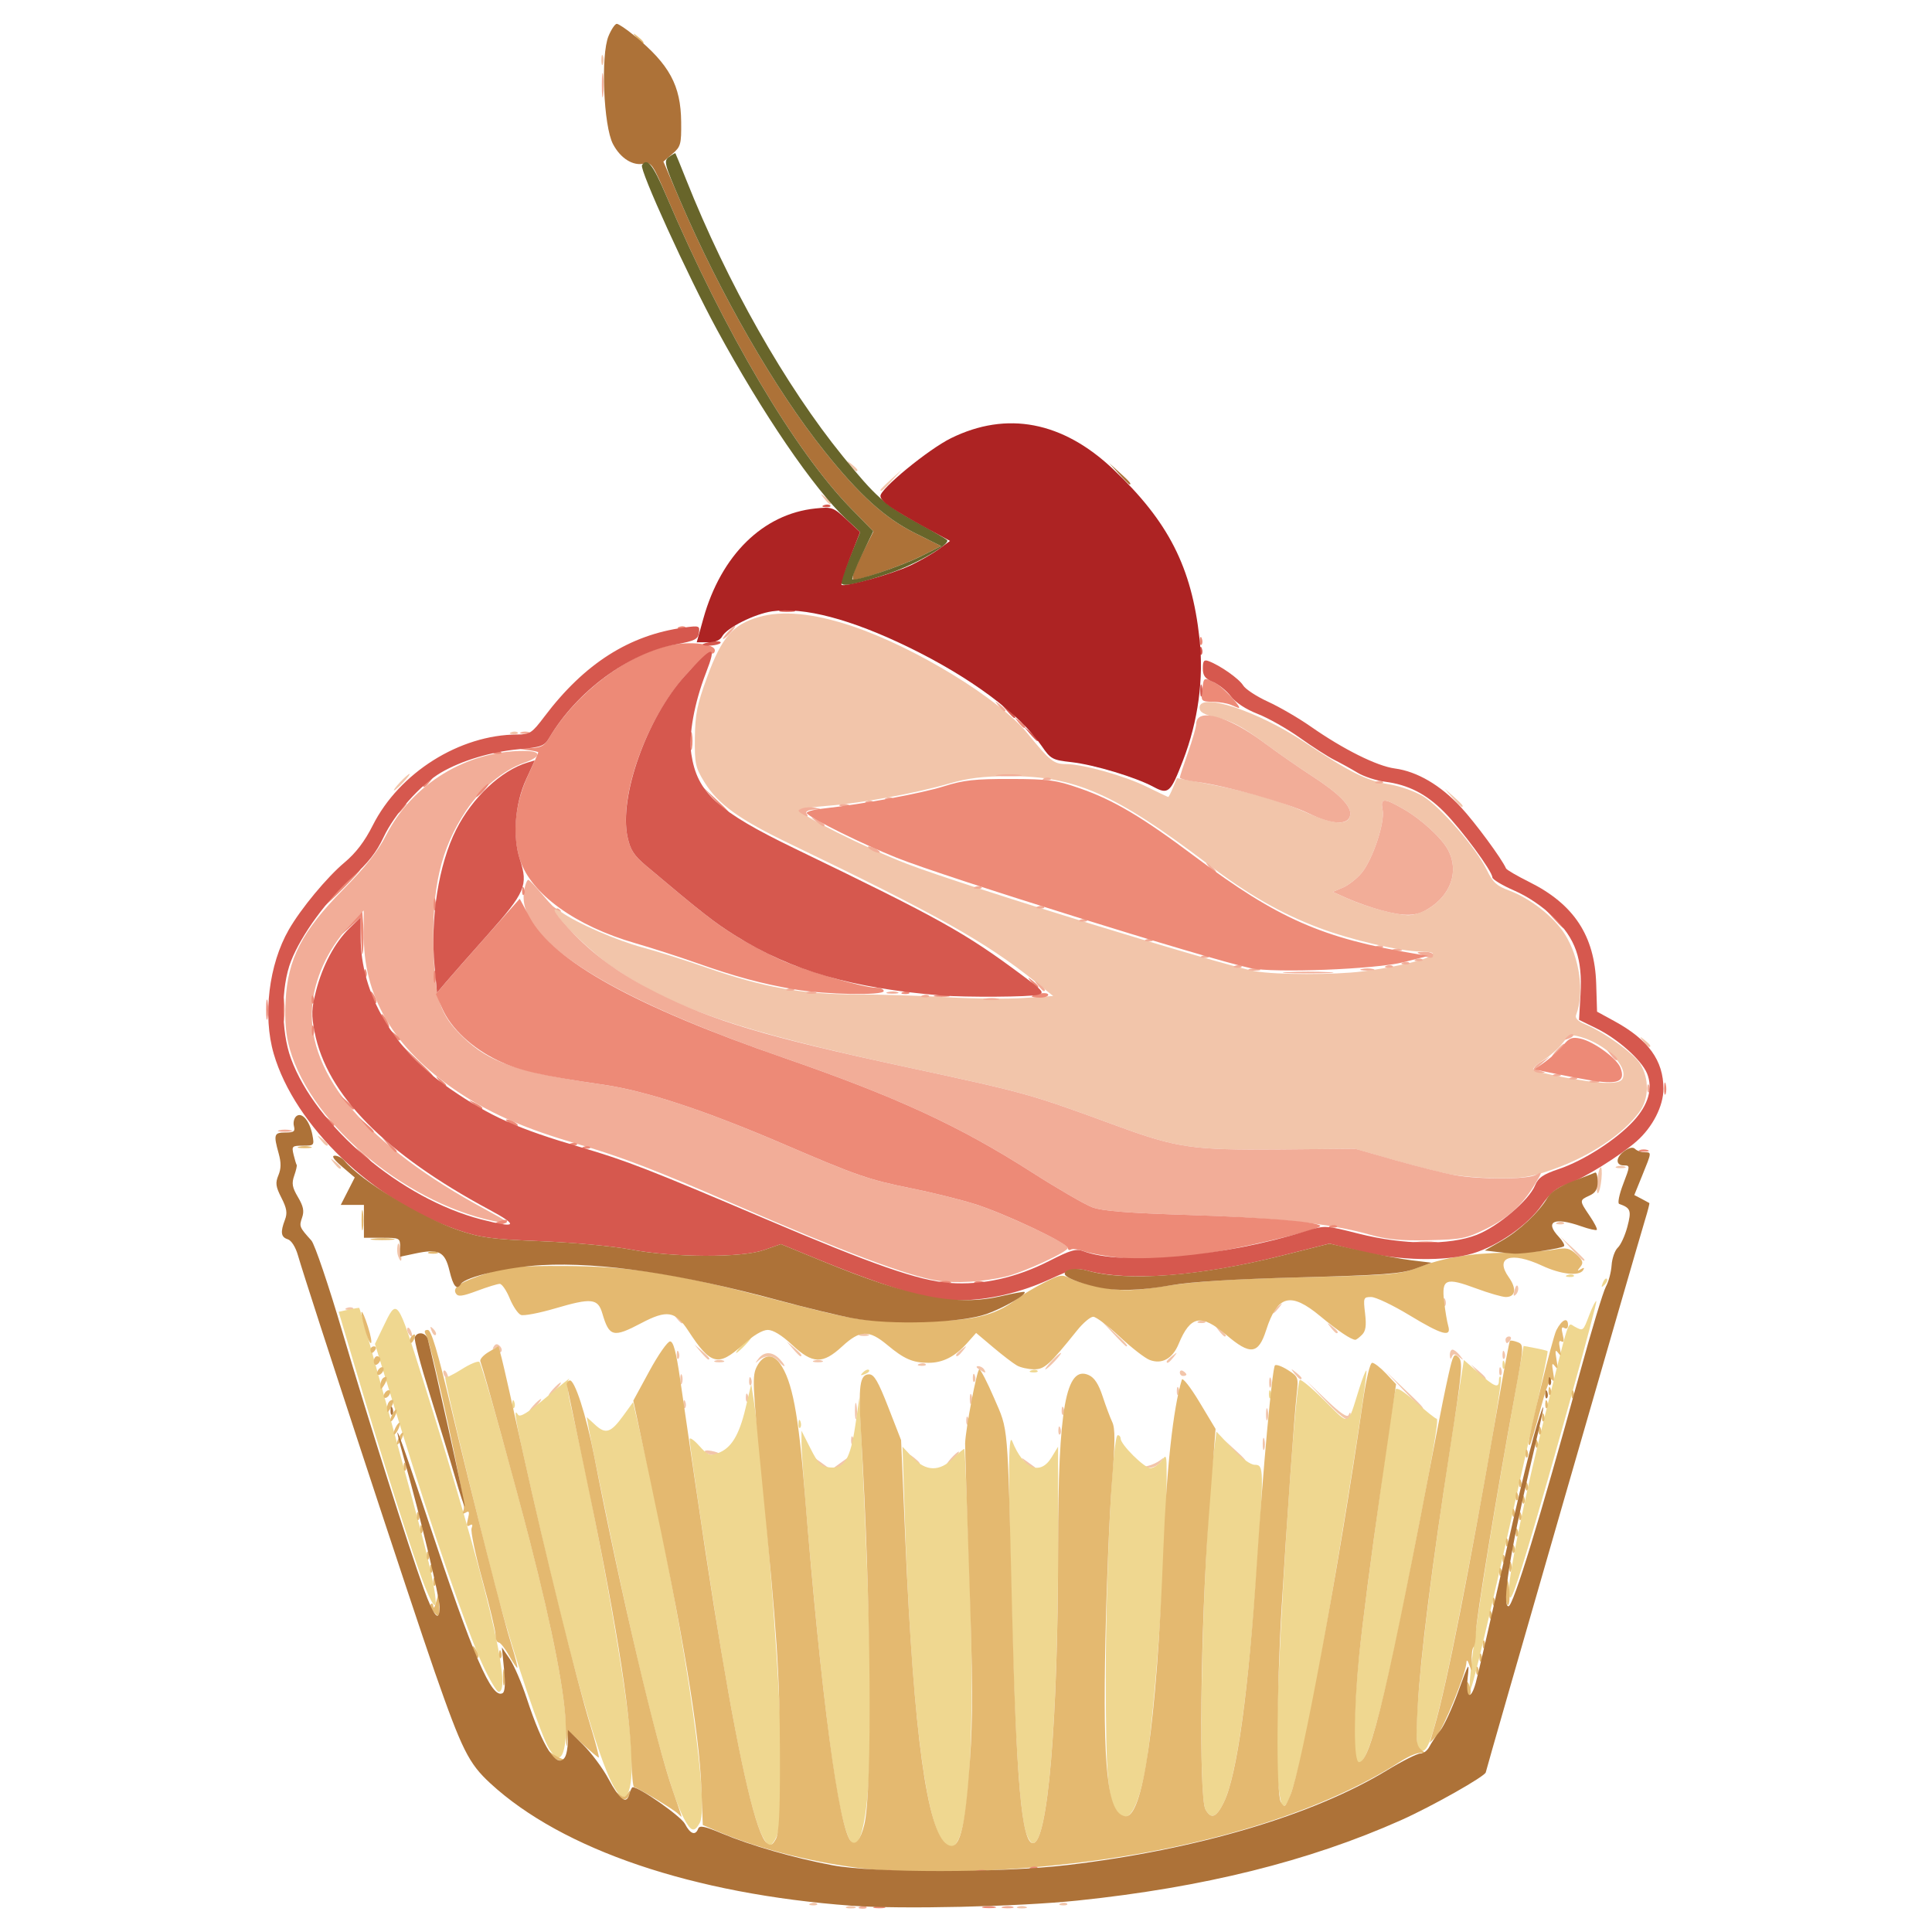 <?xml version="1.0" encoding="UTF-8" standalone="no"?>
<!-- Created with Inkscape (http://www.inkscape.org/) -->

<svg
   xmlns:dc="http://purl.org/dc/elements/1.1/"
   xmlns:cc="http://creativecommons.org/ns#"
   xmlns:rdf="http://www.w3.org/1999/02/22-rdf-syntax-ns#"
   xmlns:svg="http://www.w3.org/2000/svg"
   xmlns="http://www.w3.org/2000/svg"
   xmlns:sodipodi="http://sodipodi.sourceforge.net/DTD/sodipodi-0.dtd"
   xmlns:inkscape="http://www.inkscape.org/namespaces/inkscape"
   width="1052.362"
   height="1052.362"
   id="svg2"
   version="1.1"
   inkscape:version="0.48+devel r9772"
   sodipodi:docname="New document 1">
  <defs
     id="defs4" />
  <sodipodi:namedview
     id="base"
     pagecolor="#ffffff"
     bordercolor="#666666"
     borderopacity="1.0"
     inkscape:pageopacity="0.0"
     inkscape:pageshadow="2"
     inkscape:zoom="0.66136926"
     inkscape:cx="336.42326"
     inkscape:cy="526.18109"
     inkscape:document-units="px"
     inkscape:current-layer="layer1"
     showgrid="false"
     units="mm"
     inkscape:window-width="1440"
     inkscape:window-height="851"
     inkscape:window-x="0"
     inkscape:window-y="1"
     inkscape:window-maximized="1" />
  <g
     inkscape:label="Layer 1"
     inkscape:groupmode="layer"
     id="layer1"
     transform="translate(0,-6.1562498e-6)">
    <g
       id="g3145"
       transform="matrix(1.792,0,0,1.792,-360.009,-404.796)">
      <path
         style="fill:#f2c5aa"
         d="m 458.27,805.471 c 0.688,-0.277 1.812,-0.277 2.5,0 0.688,0.277 0.125,0.504 -1.25,0.504 -1.375,0 -1.938,-0.227 -1.25,-0.504 z m 52,0 c 0.688,-0.277 1.812,-0.277 2.5,0 0.688,0.277 0.125,0.504 -1.25,0.504 -1.375,0 -1.938,-0.227 -1.25,-0.504 z m -62.938,-1.021 c 0.722,-0.289 1.584,-0.253 1.917,0.079 0.332,0.332 -0.258,0.569 -1.312,0.525 -1.165,-0.048 -1.402,-0.285 -0.604,-0.604 z m 76,0 c 0.722,-0.289 1.584,-0.253 1.917,0.079 0.332,0.332 -0.258,0.569 -1.312,0.525 -1.165,-0.048 -1.402,-0.285 -0.604,-0.604 z M 449.393,670.383 c -1.27,-1.619 -1.222,-1.64 0.628,-0.283 1.1,0.807 2.188,1.594 2.417,1.75 0.229,0.156 -0.053,0.283 -0.628,0.283 -0.574,0 -1.662,-0.787 -2.417,-1.75 z m 5.211,1.467 c 0.229,-0.156 1.317,-0.943 2.417,-1.75 1.85,-1.357 1.897,-1.336 0.628,0.283 -0.755,0.963 -1.842,1.75 -2.417,1.75 -0.574,0 -0.857,-0.127 -0.628,-0.283 z m 57.789,-1.467 c -1.27,-1.619 -1.222,-1.64 0.628,-0.283 1.1,0.807 2.188,1.594 2.417,1.75 0.229,0.156 -0.053,0.283 -0.628,0.283 -0.574,0 -1.662,-0.787 -2.417,-1.75 z m 37.628,1.026 c 1.1,-0.27 2.675,-1.006 3.5,-1.634 1.304,-0.994 1.321,-0.914 0.128,0.608 -0.755,0.963 -2.33,1.698 -3.5,1.634 -2.021,-0.11 -2.027,-0.141 -0.128,-0.608 z m -71.628,-2.026 c -1.244,-1.586 -1.208,-1.621 0.378,-0.378 1.666,1.306 2.195,2.128 1.372,2.128 -0.208,0 -0.995,-0.787 -1.75,-1.75 z m 11.628,-0.25 c 0.995,-1.1 2.035,-2 2.31,-2 0.275,0 -0.314,0.9 -1.31,2 -0.995,1.1 -2.035,2 -2.31,2 -0.275,0 0.314,-0.9 1.31,-2 z m 85.937,-2.25 -2.937,-3.25 3.25,2.937 c 3.029,2.738 3.71,3.563 2.937,3.563 -0.172,0 -1.635,-1.462 -3.25,-3.25 z m -160.848,0.394 c -0.291,-0.471 0.583,-0.643 1.941,-0.383 1.358,0.26 2.47,0.645 2.47,0.856 0,0.774 -3.899,0.356 -4.411,-0.472 z m 169.606,-2.644 c 0.02,-1.65 0.244,-2.204 0.498,-1.231 0.254,0.973 0.237,2.323 -0.037,3 -0.274,0.677 -0.481,-0.119 -0.461,-1.769 z M 459.599,663.55 c 0.048,-1.165 0.285,-1.402 0.604,-0.604 0.289,0.722 0.253,1.584 -0.079,1.917 -0.332,0.332 -0.569,-0.258 -0.525,-1.312 z m 63,-3 c 0.048,-1.165 0.285,-1.402 0.604,-0.604 0.289,0.722 0.253,1.584 -0.079,1.917 -0.332,0.332 -0.569,-0.258 -0.525,-1.312 z m -28,-3 c 0.048,-1.165 0.285,-1.402 0.604,-0.604 0.289,0.722 0.253,1.584 -0.079,1.917 -0.332,0.332 -0.569,-0.258 -0.525,-1.312 z m -33.827,-2.917 c 0.011,-2.2 0.216,-2.982 0.455,-1.738 0.239,1.244 0.23,3.044 -0.02,4 -0.25,0.956 -0.446,-0.062 -0.435,-2.262 z m 124.943,1 c 0.02,-1.65 0.244,-2.204 0.498,-1.231 0.254,0.973 0.237,2.323 -0.037,3 -0.274,0.677 -0.481,-0.119 -0.461,-1.769 z m 18.227,-3.797 -5.922,-6.203 6.133,5.852 c 4.186,3.995 6.303,5.423 6.671,4.5 0.344,-0.865 0.567,-0.923 0.618,-0.161 0.195,2.937 -2.004,1.767 -7.499,-3.988 z m -80.343,2.714 c 0.048,-1.165 0.285,-1.402 0.604,-0.604 0.289,0.722 0.253,1.584 -0.079,1.917 -0.332,0.332 -0.569,-0.258 -0.525,-1.312 z m -160.579,-1.417 c 0.995,-1.1 2.035,-2 2.31,-2 0.275,0 -0.314,0.9 -1.31,2 -0.995,1.1 -2.035,2 -2.31,2 -0.275,0 0.314,-0.9 1.31,-2 z m 45.579,-0.583 c 0.048,-1.165 0.285,-1.402 0.604,-0.604 0.289,0.722 0.253,1.584 -0.079,1.917 -0.332,0.332 -0.569,-0.258 -0.525,-1.312 z m 218.887,-4.167 -5.466,-5.75 5.75,5.466 c 5.342,5.078 6.208,6.034 5.466,6.034 -0.156,0 -2.744,-2.587 -5.75,-5.75 z m -131.808,2.75 c 0,-1.375 0.227,-1.938 0.504,-1.25 0.277,0.688 0.277,1.812 0,2.5 -0.277,0.688 -0.504,0.125 -0.504,-1.25 z m -68.079,-0.583 c 0.048,-1.165 0.285,-1.402 0.604,-0.604 0.289,0.722 0.253,1.584 -0.079,1.917 -0.332,0.332 -0.569,-0.258 -0.525,-1.312 z m -58.579,-2.417 c 0.995,-1.1 2.035,-2 2.31,-2 0.275,0 -0.314,0.9 -1.31,2 -0.995,1.1 -2.035,2 -2.31,2 -0.275,0 0.314,-0.9 1.31,-2 z m 189.579,0.417 c 0.048,-1.165 0.285,-1.402 0.604,-0.604 0.289,0.722 0.253,1.584 -0.079,1.917 -0.332,0.332 -0.569,-0.258 -0.525,-1.312 z m 28.079,-2.417 c 0,-1.375 0.227,-1.938 0.504,-1.25 0.278,0.688 0.278,1.812 0,2.5 -0.277,0.688 -0.504,0.125 -0.504,-1.25 z m -179,-1 c 0,-1.375 0.227,-1.938 0.504,-1.25 0.277,0.688 0.277,1.812 0,2.5 -0.277,0.688 -0.504,0.125 -0.504,-1.25 z m 20.921,0.417 c 0.048,-1.165 0.285,-1.402 0.604,-0.604 0.289,0.722 0.253,1.584 -0.079,1.917 -0.332,0.332 -0.569,-0.258 -0.525,-1.312 z m 68,-1 c 0.048,-1.165 0.285,-1.402 0.604,-0.604 0.289,0.722 0.253,1.584 -0.079,1.917 -0.332,0.332 -0.569,-0.258 -0.525,-1.312 z m -160.62,-0.483 c -0.363,-0.587 -0.445,-1.281 -0.183,-1.543 0.262,-0.262 0.743,0.218 1.069,1.067 0.676,1.762 0.1,2.072 -0.886,0.477 z m 258.414,-0.683 c -1.244,-1.586 -1.208,-1.621 0.378,-0.378 0.963,0.755 1.75,1.542 1.75,1.75 0,0.823 -0.821,0.293 -2.128,-1.372 z m 55.533,-0.5 -1.905,-2.25 2.25,1.905 c 2.114,1.79 2.705,2.595 1.905,2.595 -0.19,0 -1.202,-1.012 -2.25,-2.25 z m -90.405,0.191 c 0,-0.582 0.45,-0.781 1,-0.441 0.55,0.34 1,0.816 1,1.059 0,0.243 -0.45,0.441 -1,0.441 -0.55,0 -1,-0.477 -1,-1.059 z m 97.079,-0.524 c 0.048,-1.165 0.285,-1.402 0.604,-0.604 0.289,0.722 0.253,1.584 -0.079,1.917 -0.332,0.332 -0.569,-0.258 -0.525,-1.312 z m -158.079,-0.417 c -0.901,-0.582 -1.025,-0.975 -0.309,-0.985 0.655,-0.008 1.469,0.435 1.809,0.985 0.767,1.242 0.421,1.242 -1.5,0 z m 22,-2.5 c 1.292,-1.375 2.574,-2.5 2.849,-2.5 0.275,0 -0.557,1.125 -1.849,2.5 -1.292,1.375 -2.574,2.5 -2.849,2.5 -0.275,0 0.557,-1.125 1.849,-2.5 z m -83,0 c -1.516,-1.826 -4.113,-1.935 -6.002,-0.25 -1.193,1.063 -1.204,0.989 -0.078,-0.5 1.751,-2.314 4.348,-2.216 6.579,0.25 0.995,1.1 1.57,2 1.277,2 -0.293,0 -1.093,-0.675 -1.777,-1.5 z m 42.812,0.817 c 0.722,-0.289 1.584,-0.253 1.917,0.079 0.332,0.332 -0.258,0.569 -1.312,0.525 -1.165,-0.048 -1.402,-0.285 -0.604,-0.604 z m -62.062,-0.979 c 0.688,-0.277 1.812,-0.277 2.5,0 0.688,0.277 0.125,0.504 -1.25,0.504 -1.375,0 -1.938,-0.227 -1.25,-0.504 z m 30,0 c 0.688,-0.277 1.812,-0.277 2.5,0 0.688,0.277 0.125,0.504 -1.25,0.504 -1.375,0 -1.938,-0.227 -1.25,-0.504 z m 107.25,0.285 c 0,-0.208 0.787,-0.995 1.75,-1.75 1.586,-1.244 1.621,-1.208 0.378,0.378 -1.306,1.666 -2.127,2.195 -2.127,1.372 z M 406.599,637.55 c 0.048,-1.165 0.285,-1.402 0.604,-0.604 0.289,0.722 0.253,1.584 -0.079,1.917 -0.332,0.332 -0.569,-0.258 -0.525,-1.312 z m 7.326,-0.667 -1.905,-2.25 2.25,1.905 c 2.114,1.79 2.705,2.595 1.905,2.595 -0.19,0 -1.202,-1.012 -2.25,-2.25 z m 227.674,1 c -0.043,-0.963 0.316,-1.75 0.799,-1.75 0.483,0 1.495,0.787 2.25,1.75 1.226,1.564 1.196,1.612 -0.28,0.458 -1.351,-1.056 -1.748,-1.056 -2.171,0 -0.33,0.821 -0.547,0.655 -0.597,-0.458 z m 16,-0.333 c 0.048,-1.165 0.285,-1.402 0.604,-0.604 0.289,0.722 0.253,1.584 -0.079,1.917 -0.332,0.332 -0.569,-0.258 -0.525,-1.312 z m -215.674,-1.667 -1.905,-2.25 2.25,1.905 c 2.114,1.79 2.705,2.595 1.905,2.595 -0.19,0 -1.202,-1.012 -2.25,-2.25 z m 49.595,1.872 c 0,-0.208 0.787,-0.995 1.75,-1.75 1.586,-1.244 1.621,-1.208 0.378,0.378 -1.306,1.666 -2.128,2.195 -2.128,1.372 z m -139,-1.515 c 0,-0.674 -0.52,-0.905 -1.155,-0.512 -0.744,0.46 -0.882,0.272 -0.387,-0.528 0.545,-0.882 1.077,-0.932 1.838,-0.171 0.589,0.589 0.763,1.378 0.387,1.754 -0.376,0.376 -0.683,0.132 -0.683,-0.542 z m 186.453,-5.358 -3.953,-4.25 4.25,3.953 c 3.952,3.676 4.71,4.547 3.953,4.547 -0.163,0 -2.076,-1.913 -4.25,-4.25 z m 119.547,2.25 c 0,-0.55 0.476,-1 1.059,-1 0.582,0 0.781,0.45 0.441,1 -0.34,0.55 -0.817,1 -1.059,1 -0.242,0 -0.441,-0.45 -0.441,-1 z M 324.979,631.067 c -0.363,-0.587 -0.445,-1.281 -0.183,-1.543 0.262,-0.262 0.743,0.218 1.069,1.067 0.676,1.762 0.1,2.072 -0.886,0.477 z m 7.105,-0.64 c -0.543,-1.425 -0.428,-1.54 0.56,-0.56 0.683,0.678 0.991,1.485 0.683,1.793 -0.308,0.308 -0.867,-0.247 -1.243,-1.233 z m 130.186,1.045 c 0.688,-0.277 1.812,-0.277 2.5,0 0.688,0.277 0.125,0.504 -1.25,0.504 -1.375,0 -1.938,-0.227 -1.25,-0.504 z m 109.122,-1.088 c -1.244,-1.586 -1.208,-1.621 0.378,-0.378 1.666,1.306 2.195,2.128 1.372,2.128 -0.208,0 -0.995,-0.787 -1.75,-1.75 z m 34,-1 c -1.244,-1.586 -1.208,-1.621 0.378,-0.378 1.666,1.306 2.195,2.128 1.372,2.128 -0.208,0 -0.995,-0.787 -1.75,-1.75 z m -199,-3 c -1.244,-1.586 -1.208,-1.621 0.378,-0.378 1.666,1.306 2.195,2.128 1.372,2.128 -0.208,0 -0.995,-0.787 -1.75,-1.75 z m 158.94,1.067 c 0.722,-0.289 1.584,-0.253 1.917,0.079 0.332,0.332 -0.258,0.569 -1.312,0.525 -1.165,-0.048 -1.402,-0.285 -0.604,-0.604 z m 22.188,-2.694 c 0,-0.208 0.787,-0.995 1.75,-1.75 1.586,-1.244 1.621,-1.208 0.378,0.378 -1.306,1.666 -2.127,2.195 -2.127,1.372 z m -281.188,-1.306 c 0.722,-0.289 1.584,-0.253 1.917,0.079 0.332,0.332 -0.258,0.569 -1.312,0.525 -1.165,-0.048 -1.402,-0.285 -0.604,-0.604 z m 333.266,-1.9 c 0.048,-1.165 0.285,-1.402 0.604,-0.604 0.289,0.722 0.253,1.584 -0.079,1.917 -0.332,0.332 -0.569,-0.258 -0.525,-1.312 z m 21.652,-3.497 c 0.354,-1.352 0.807,-1.806 1.056,-1.057 0.24,0.721 -0.038,1.787 -0.619,2.368 -0.742,0.742 -0.872,0.352 -0.437,-1.312 z m -339.347,-10.361 c -0.304,-0.793 -0.377,-2.255 -0.162,-3.25 0.245,-1.129 0.587,-0.588 0.911,1.442 0.545,3.406 0.191,4.259 -0.75,1.808 z m 356.562,-2.308 -3.446,-3.75 3.75,3.446 c 2.062,1.895 3.75,3.583 3.75,3.75 0,0.764 -0.846,0.044 -4.054,-3.446 z m -4.134,-7.933 c 0.722,-0.289 1.584,-0.253 1.917,0.079 0.332,0.332 -0.258,0.569 -1.312,0.525 -1.165,-0.048 -1.402,-0.285 -0.604,-0.604 z m 12.025,-12.407 c 0.206,-2.157 0.672,-4.106 1.037,-4.332 0.364,-0.225 0.494,1.355 0.289,3.513 -0.206,2.157 -0.672,4.106 -1.037,4.332 -0.364,0.225 -0.494,-1.355 -0.289,-3.513 z m -45.337,-2.334 c -3.3,-0.676 -11.013,-2.669 -17.141,-4.429 l -11.14,-3.2 -23.36,0.206 c -25.792,0.228 -30.791,-0.502 -48.859,-7.129 -27.065,-9.927 -27.145,-9.949 -64.713,-18.053 -50.245,-10.838 -70.006,-17.569 -88.584,-30.176 -6.029,-4.091 -16.026,-13.662 -17.871,-17.108 -0.998,-1.865 -0.872,-1.851 2.04,0.222 4.93,3.511 16.971,8.743 25.128,10.919 4.125,1.101 12.728,3.819 19.118,6.041 17.31,6.018 29.089,8.127 45.539,8.152 7.614,0.012 20.143,0.397 27.843,0.857 7.7,0.459 18.05,0.562 23,0.229 l 9,-0.607 -5.5,-4.406 c -15.075,-12.076 -29.777,-20.334 -74.501,-41.847 -15.441,-7.427 -21.87,-12.056 -25.967,-18.696 -2.787,-4.516 -3.024,-5.605 -2.939,-13.482 0.078,-7.221 0.664,-10.131 3.722,-18.493 4.398,-12.024 7.768,-15.963 15.61,-18.243 7.253,-2.108 16.703,-1.197 28.472,2.746 19.187,6.428 44.795,22.11 53.369,32.682 6.674,8.229 7.934,9.238 11.528,9.238 5.238,0 17.936,3.563 24.754,6.945 3.386,1.68 6.281,3.055 6.433,3.055 0.152,0 0.81,-1.29 1.464,-2.867 l 1.188,-2.867 7.684,1.431 c 13.467,2.507 23.465,5.35 31.453,8.94 8.617,3.874 13.049,4.135 13.527,0.796 0.381,-2.665 -3.495,-6.561 -11.939,-12.002 -3.654,-2.354 -10.285,-6.98 -14.736,-10.28 -5.923,-4.391 -9.571,-6.331 -13.607,-7.234 -4.242,-0.949 -5.514,-1.659 -5.514,-3.075 0,-4.766 17.534,0.976 31.737,10.394 14.122,9.364 19.021,11.815 25.763,12.889 3.337,0.532 7.989,2.173 10.482,3.697 5.309,3.247 16.145,15.77 19.292,22.295 1.837,3.809 3.014,4.908 6.727,6.283 6.495,2.405 13.662,7.998 17.007,13.273 4.537,7.153 6.033,17.847 3.443,24.597 -0.364,0.95 0.523,1.891 2.589,2.746 5.974,2.475 14.973,8.955 16.96,12.214 2.751,4.512 2.607,10.561 -0.347,14.565 -4.997,6.773 -15.041,13.45 -26.143,17.378 -6.652,2.354 -9.502,2.811 -17,2.73 -4.955,-0.054 -11.708,-0.651 -15.008,-1.327 z m 53.164,-29.143 c 1.433,-3.733 -5.299,-10.32 -12.724,-12.45 -3.107,-0.891 -3.591,-0.725 -5.685,1.95 -1.259,1.608 -3.88,3.908 -5.824,5.11 -1.945,1.202 -3.259,2.471 -2.92,2.821 1.009,1.042 16.613,3.938 21.771,4.041 3.482,0.069 4.945,-0.331 5.383,-1.472 z m -79.066,-32.417 c 16.066,-2.088 27.502,-5.994 17.652,-6.029 -6.135,-0.021 -21.113,-3.504 -30.866,-7.176 -11.634,-4.38 -21.605,-10.103 -34.016,-19.522 -28.037,-21.277 -40.292,-26.679 -60.367,-26.611 -7.746,0.026 -12.467,0.608 -18,2.216 -10.138,2.947 -26.681,5.992 -36.773,6.768 -4.562,0.351 -8.493,0.958 -8.735,1.349 -0.691,1.118 19.953,11.466 32.571,16.326 17.393,6.699 95.973,30.915 105.936,32.646 6.365,1.106 24.205,1.124 32.598,0.033 z m 20.016,-19.086 c 6.838,-4.226 9.268,-11.444 5.968,-17.729 -1.942,-3.7 -8.15,-9.409 -13.67,-12.572 -5.953,-3.411 -7.009,-3.362 -6.279,0.29 0.767,3.835 -3.032,15.214 -6.427,19.247 -1.434,1.705 -3.98,3.683 -5.657,4.397 l -3.05,1.298 4.609,2.054 c 5.676,2.53 14.419,4.932 18.273,5.02 1.585,0.036 4.39,-0.866 6.232,-2.005 z m -332.742,77.32 c -1.244,-1.586 -1.208,-1.621 0.378,-0.378 0.963,0.755 1.75,1.542 1.75,1.75 0,0.823 -0.821,0.293 -2.128,-1.372 z m 389.878,1.088 c 0.688,-0.277 1.812,-0.277 2.5,0 0.688,0.277 0.125,0.504 -1.25,0.504 -1.375,0 -1.938,-0.227 -1.25,-0.504 z m -393.878,-8.088 c -1.244,-1.586 -1.208,-1.621 0.378,-0.378 0.963,0.755 1.75,1.542 1.75,1.75 0,0.823 -0.821,0.293 -2.128,-1.372 z m 402,-30 c -1.244,-1.586 -1.208,-1.621 0.378,-0.378 0.963,0.755 1.75,1.542 1.75,1.75 0,0.823 -0.821,0.293 -2.128,-1.372 z m -57.948,-74 -2.424,-2.75 2.75,2.424 c 2.57,2.266 3.209,3.076 2.424,3.076 -0.179,0 -1.417,-1.238 -2.75,-2.75 z m -319.924,-4.75 c 1.292,-1.375 2.574,-2.5 2.849,-2.5 0.275,0 -0.557,1.125 -1.849,2.5 -1.292,1.375 -2.574,2.5 -2.849,2.5 -0.275,0 0.557,-1.125 1.849,-2.5 z m 33.812,-15.183 c 0.722,-0.289 1.584,-0.253 1.917,0.079 0.332,0.332 -0.258,0.569 -1.312,0.525 -1.165,-0.048 -1.402,-0.285 -0.604,-0.604 z m 95.06,-71.067 c -1.244,-1.586 -1.208,-1.621 0.378,-0.378 1.666,1.306 2.195,2.128 1.372,2.128 -0.208,0 -0.995,-0.787 -1.75,-1.75 z m 17.128,-2.563 c 0,-0.172 1.462,-1.635 3.25,-3.25 l 3.25,-2.937 -2.937,3.25 c -2.738,3.029 -3.563,3.71 -3.563,2.937 z m -9.128,-7.437 c -1.244,-1.586 -1.208,-1.621 0.378,-0.378 0.963,0.755 1.75,1.542 1.75,1.75 0,0.823 -0.821,0.293 -2.128,-1.372 z m -75.715,-123.25 c 0,-1.375 0.227,-1.938 0.504,-1.25 0.277,0.688 0.277,1.812 0,2.5 -0.277,0.688 -0.504,0.125 -0.504,-1.25 z"
         id="path3134"
         inkscape:connector-curvature="0" />
      <path
         style="fill:#efd790"
         d="m 433.215,785.056 c -3.057,-4.694 -7.411,-23.565 -12.768,-55.345 -3.097,-18.372 -9.927,-64.015 -9.927,-66.337 0,-0.7 1.304,0.187 2.899,1.971 2.564,2.87 3.216,3.131 5.648,2.266 4.048,-1.441 6.483,-5.377 8.435,-13.63 l 1.737,-7.348 0.637,4 c 2.663,16.722 7.584,77.592 8.328,103.011 0.637,21.766 0.169,28.94 -2.088,32.028 -1.252,1.712 -1.407,1.679 -2.901,-0.615 z m 53.835,-0.238 c -5.327,-8.131 -9.369,-43.743 -11.143,-98.185 l -0.684,-21 3.05,3.25 c 4.068,4.335 8.248,4.403 12.447,0.205 1.675,-1.675 3.167,-2.912 3.317,-2.75 0.15,0.162 0.831,16.27 1.514,35.795 2.221,63.471 -0.941,94.223 -8.5,82.685 z m -28.58,-1.317 c -2.411,-6.341 -4.797,-21.245 -7.902,-49.369 -2.342,-21.209 -6.031,-63.603 -6.041,-69.429 l -0.007,-3.929 2.75,5.429 c 2.366,4.672 3.195,5.472 5.938,5.738 4.378,0.424 6.183,-2.625 7.709,-13.021 l 1.216,-8.287 0.739,15.5 c 2.869,60.215 3.316,89.096 1.646,106.271 -1.258,12.932 -3.669,17.355 -6.048,11.097 z m 54.143,-1.119 c -1.796,-6.846 -3.092,-26.655 -4.084,-62.401 -1.231,-44.385 -1.215,-59.179 0.06,-55.994 3.381,8.441 8.499,10.54 11.941,4.895 l 1.982,-3.25 0.003,30 c 0.006,53.211 -3.132,90.5 -7.615,90.5 -0.717,0 -1.746,-1.688 -2.287,-3.75 z m -103.958,-4 c -4.716,-9.285 -12.674,-39.991 -22.013,-84.938 -3.292,-15.846 -6.302,-30.612 -6.687,-32.812 l -0.701,-4 2.582,2.377 c 3.174,2.921 4.75,2.396 8.549,-2.85 l 2.946,-4.067 2.142,9.27 c 12.249,53 21.366,112.566 18.15,118.576 -1.658,3.098 -2.783,2.745 -4.968,-1.556 z m 132.085,-1.5 c -3.126,-3.814 -3.72,-10.481 -3.72,-41.75 0,-31.81 2.054,-73 3.64,-73 0.473,0 0.86,0.449 0.86,0.997 0,1.837 7.211,9.003 9.06,9.003 1.005,0 2.527,-1 3.384,-2.223 1.477,-2.109 1.557,-1.893 1.555,4.25 0,22.563 -3.862,75.855 -6.479,89.535 -2.353,12.299 -5.252,16.905 -8.299,13.187 z m 26.598,-0.939 c -2.72,-4.771 -0.745,-84.309 2.747,-110.603 l 0.57,-4.292 4.734,5.042 c 2.903,3.092 5.584,5.042 6.932,5.042 2.731,0 2.76,1.248 0.712,30.5 -2.758,39.385 -6.275,64.319 -10.185,72.205 -2.247,4.532 -3.791,5.122 -5.51,2.106 z m 22.775,-3.02 c -1.33,-6.539 -1.475,-15.578 -0.59,-36.851 1.54,-37.012 5.271,-89.547 6.444,-90.72 0.336,-0.336 3.728,2.483 7.538,6.264 7.856,7.796 6.835,8.156 10.569,-3.723 0.992,-3.156 1.961,-5.581 2.153,-5.388 0.441,0.441 -4.404,31.998 -10.308,67.126 -8.344,49.649 -13.986,72.241 -15.807,63.291 z m -201.377,-2.041 c -5.058,-6.14 -14.205,-38.214 -26.754,-93.816 -4.549,-20.155 -5.127,-23.532 -3.623,-21.162 0.584,0.92 2.996,-0.571 8.735,-5.403 4.36,-3.671 7.429,-6.129 6.819,-5.462 -0.816,0.892 -0.639,3.242 0.673,8.903 7.402,31.948 16.193,80.825 17.916,99.617 1.284,14.002 -0.341,21.481 -3.765,17.324 z m 224.475,-9.393 c -1.178,-1.178 -0.762,-17.403 0.845,-32.978 1.541,-14.934 10.158,-77.717 11.009,-80.21 0.302,-0.886 2.359,0.367 6.154,3.75 3.135,2.794 5.999,5.08 6.364,5.08 0.777,0 -1.288,11.849 -8.191,47 -8.477,43.166 -13.295,60.243 -16.182,57.357 z m -245.316,-3.908 c -2.445,-3.732 -10.691,-28.126 -15.445,-45.695 -4.675,-17.274 -16.886,-68.044 -16.201,-67.359 0.247,0.247 2.523,-0.867 5.059,-2.474 2.535,-1.608 4.928,-2.585 5.316,-2.172 0.74,0.787 8.237,27.206 14.26,50.252 8.621,32.986 12.836,55.674 11.946,64.298 -0.656,6.353 -2.193,7.334 -4.934,3.15 z m 264.292,-0.116 c -2.579,-2.579 2.044,-44.614 11.439,-104.015 l 2.243,-14.181 4.466,3.932 c 4.9,4.313 6.185,4.784 6.185,2.265 0,-0.917 0.258,-1.409 0.572,-1.094 1.069,1.069 -13.093,77.855 -18.195,98.652 -3.368,13.729 -4.655,16.498 -6.711,14.442 z M 347.463,731.63 c -4.65,-10.065 -15.203,-40.739 -25.325,-73.612 l -7.271,-23.615 2.353,-4.875 c 4.513,-9.35 4.194,-9.78 12.665,17.093 18.717,59.379 26.956,93.512 22.571,93.512 -0.586,0 -2.832,-3.826 -4.993,-8.503 z m 300.148,7.848 c -0.422,-5.394 5.203,-42.181 13.556,-88.661 l 2.842,-15.815 3.506,0.655 c 1.928,0.36 3.635,0.782 3.794,0.937 0.158,0.155 -1.502,8.328 -3.689,18.161 -14.408,64.772 -19.788,87.551 -20.009,84.724 z M 329.851,707.633 c -3.255,-8.271 -12.61,-37.715 -21.128,-66.5 l -4.883,-16.5 3.083,-0.673 c 1.696,-0.37 3.13,-0.595 3.187,-0.5 0.528,0.88 17.193,61.488 19.944,72.533 4.457,17.893 4.363,23.247 -0.205,11.641 z m 329.709,1.5 c -0.03,-4.851 5.054,-29.442 11.042,-53.408 7.597,-30.407 6.716,-27.771 8.895,-26.605 2.66,1.424 2.567,1.497 4.494,-3.548 0.958,-2.508 1.913,-4.389 2.123,-4.179 0.42,0.42 -14.27,53.368 -20.737,74.74 -4.755,15.716 -5.786,18.02 -5.817,13 z M 443.599,658.55 c 0.048,-1.165 0.285,-1.402 0.604,-0.604 0.289,0.722 0.253,1.584 -0.079,1.917 -0.332,0.332 -0.569,-0.258 -0.525,-1.312 z m -87,-6 c 0.048,-1.165 0.285,-1.402 0.604,-0.604 0.289,0.722 0.253,1.584 -0.079,1.917 -0.332,0.332 -0.569,-0.258 -0.525,-1.312 z m 230,-3 c 0.048,-1.165 0.285,-1.402 0.604,-0.604 0.289,0.722 0.253,1.584 -0.079,1.917 -0.332,0.332 -0.569,-0.258 -0.525,-1.312 z m -123.346,-6.541 c 0.678,-0.683 1.485,-0.991 1.793,-0.683 0.308,0.308 -0.247,0.867 -1.233,1.243 -1.425,0.543 -1.54,0.428 -0.56,-0.56 z m 51.079,-0.559 c 0.722,-0.289 1.584,-0.253 1.917,0.079 0.332,0.332 -0.258,0.569 -1.312,0.525 -1.165,-0.048 -1.402,-0.285 -0.604,-0.604 z m 143.266,-1.9 c 0.048,-1.165 0.285,-1.402 0.604,-0.604 0.289,0.722 0.253,1.584 -0.079,1.917 -0.332,0.332 -0.569,-0.258 -0.525,-1.312 z m -231.079,-5.917 c 1.292,-1.375 2.574,-2.5 2.849,-2.5 0.275,0 -0.557,1.125 -1.849,2.5 -1.292,1.375 -2.574,2.5 -2.849,2.5 -0.275,0 0.557,-1.125 1.849,-2.5 z M 688.085,615.84 c 0.376,-0.986 0.935,-1.541 1.242,-1.233 0.308,0.308 7e-4,1.115 -0.683,1.793 -0.988,0.98 -1.103,0.865 -0.56,-0.56 z m -10.752,-2.39 c 0.722,-0.289 1.584,-0.253 1.917,0.079 0.332,0.332 -0.258,0.569 -1.312,0.525 -1.165,-0.048 -1.402,-0.285 -0.604,-0.604 z"
         id="path3132"
         inkscape:connector-curvature="0" />
      <path
         style="fill:#f2ad98"
         d="m 462.333,805.45 c 0.722,-0.289 1.584,-0.253 1.917,0.079 0.332,0.332 -0.258,0.569 -1.312,0.525 -1.165,-0.048 -1.402,-0.285 -0.604,-0.604 z m 43.457,-0.01 c 0.973,-0.254 2.323,-0.237 3,0.037 0.677,0.274 -0.119,0.481 -1.769,0.461 -1.65,-0.02 -2.204,-0.244 -1.231,-0.498 z m -19.882,-190.265 c -8.92,-1.379 -28.45,-8.715 -61.387,-23.058 -24.486,-10.663 -34.621,-14.56 -48.229,-18.542 -15.232,-4.458 -25.38,-8.798 -34.763,-14.867 -19.847,-12.839 -29.893,-28.755 -30.027,-47.574 l -0.061,-8.5 -4.617,5 c -6.358,6.884 -10.459,15.95 -11.069,24.465 -1.48,20.688 16.995,42.206 52.765,61.454 6.709,3.61 7.763,4.45 5,3.986 -27.749,-4.661 -57.816,-29.261 -64.544,-52.807 -1.203,-4.211 -1.567,-8.365 -1.269,-14.5 0.624,-12.858 4.963,-21.27 17.525,-33.975 6.733,-6.81 10.539,-11.625 13.018,-16.469 7.991,-15.613 24.393,-25.655 41.902,-25.655 5.492,0 5.481,1.74 -0.024,3.646 -6.052,2.095 -13.196,7.983 -17.492,14.417 -7.805,11.688 -10.56,23.58 -9.946,42.938 0.463,14.597 2.085,19.339 8.865,25.919 8.086,7.847 16.565,10.728 42.857,14.56 12.85,1.873 30.847,7.813 54.607,18.022 22.598,9.71 25.888,10.846 39.187,13.527 5.947,1.199 14.413,3.297 18.813,4.662 8.832,2.74 28.5,11.952 28.5,13.348 0,1.243 -13.578,7.505 -19,8.763 -6.995,1.623 -15.011,2.105 -20.613,1.24 z m 131.113,-14.054 c -11.559,-3.293 -27.597,-5.03 -54.5,-5.901 -18.889,-0.612 -26.572,-1.227 -29.635,-2.372 -2.274,-0.85 -10.599,-5.679 -18.5,-10.731 -22.012,-14.074 -41.149,-22.894 -75.365,-34.734 -54.019,-18.692 -81.179,-36.13 -78.829,-50.612 0.332,-2.043 0.941,-3.586 1.355,-3.427 0.414,0.158 2.435,2.313 4.493,4.788 2.057,2.475 3.87,4.275 4.028,4 0.158,-0.275 0.662,-0.09 1.12,0.41 0.484,0.529 0.31,0.609 -0.417,0.191 -2.918,-1.679 -0.842,1.504 4.658,7.143 6.805,6.976 14.486,12.422 24.942,17.683 17.074,8.592 33.461,13.489 75.437,22.543 37.568,8.104 37.647,8.126 64.713,18.053 18.075,6.63 23.062,7.357 48.904,7.128 l 23.404,-0.207 12.096,3.449 c 6.653,1.897 14.766,3.934 18.03,4.527 7.739,1.406 22.128,1.383 24.787,-0.04 2.031,-1.087 2.025,-1.012 -0.223,2.75 -3.793,6.346 -8.122,10.3 -14.976,13.676 -5.948,2.93 -7.381,3.211 -17.5,3.433 -8.557,0.187 -12.586,-0.205 -18.021,-1.753 z M 285.77,569.444 c 0.963,-0.252 2.538,-0.252 3.5,0 0.963,0.252 0.175,0.457 -1.75,0.457 -1.925,0 -2.712,-0.206 -1.75,-0.457 z m 415.829,-12.894 c 0.048,-1.165 0.285,-1.402 0.604,-0.604 0.289,0.722 0.253,1.584 -0.079,1.917 -0.332,0.332 -0.569,-0.258 -0.525,-1.312 z m -17.329,-2.079 c 0.688,-0.277 1.812,-0.277 2.5,0 0.688,0.277 0.125,0.504 -1.25,0.504 -1.375,0 -1.938,-0.227 -1.25,-0.504 z m -5.938,-1.021 c 0.722,-0.289 1.584,-0.253 1.917,0.079 0.332,0.332 -0.258,0.569 -1.312,0.525 -1.165,-0.048 -1.402,-0.285 -0.604,-0.604 z m -5,-1 c 0.722,-0.289 1.584,-0.253 1.917,0.079 0.332,0.332 -0.258,0.569 -1.312,0.525 -1.165,-0.048 -1.402,-0.285 -0.604,-0.604 z m -6.245,-1.208 c -0.303,-0.49 0.683,-1.642 2.191,-2.559 l 2.741,-1.669 -2.266,1.983 c -2.043,1.788 -2.093,2.028 -0.5,2.443 1.575,0.411 1.583,0.473 0.075,0.576 -0.93,0.064 -1.939,-0.285 -2.241,-0.775 z m 23.305,-4.859 c -1.244,-1.586 -1.208,-1.621 0.378,-0.378 1.666,1.306 2.195,2.128 1.372,2.128 -0.208,0 -0.995,-0.787 -1.75,-1.75 z m -16.372,-1.25 c 0.996,-1.1 2.035,-2 2.31,-2 0.275,0 -0.314,0.9 -1.31,2 -0.996,1.1 -2.035,2 -2.31,2 -0.275,0 0.315,-0.9 1.31,-2 z m 3.233,-4.124 c 0.678,-0.683 1.485,-0.991 1.793,-0.683 0.308,0.308 -0.247,0.867 -1.233,1.243 -1.425,0.543 -1.54,0.428 -0.56,-0.56 z M 500.282,529.426 c 1.244,-0.239 3.044,-0.23 4,0.02 0.956,0.25 -0.062,0.446 -2.262,0.435 -2.2,-0.011 -2.982,-0.216 -1.738,-0.455 z m -18.949,-0.976 c 0.722,-0.289 1.584,-0.253 1.917,0.079 0.332,0.332 -0.258,0.569 -1.312,0.525 -1.165,-0.048 -1.402,-0.285 -0.604,-0.604 z m -35.062,-0.979 c 0.688,-0.277 1.812,-0.277 2.5,0 0.688,0.277 0.125,0.504 -1.25,0.504 -1.375,0 -1.938,-0.227 -1.25,-0.504 z m 24.519,-0.031 c 0.973,-0.254 2.323,-0.237 3,0.037 0.677,0.274 -0.119,0.481 -1.769,0.461 -1.65,-0.02 -2.204,-0.244 -1.231,-0.498 z m -30.457,-0.99 c 0.722,-0.289 1.584,-0.253 1.917,0.079 0.332,0.332 -0.258,0.569 -1.312,0.525 -1.165,-0.048 -1.402,-0.285 -0.604,-0.604 z m 76.06,-1.067 c -1.244,-1.586 -1.208,-1.621 0.378,-0.378 1.666,1.306 2.195,2.128 1.372,2.128 -0.208,0 -0.995,-0.787 -1.75,-1.75 z m 75.878,-3.99 c 3.438,-0.195 9.062,-0.195 12.5,0 3.438,0.195 0.625,0.355 -6.25,0.355 -6.875,0 -9.688,-0.16 -6.25,-0.355 z m -11.481,-0.953 c 0.973,-0.254 2.323,-0.237 3,0.037 0.677,0.274 -0.119,0.481 -1.769,0.461 -1.65,-0.02 -2.204,-0.244 -1.231,-0.498 z m 33.981,0.004 c 0.963,-0.252 2.538,-0.252 3.5,0 0.963,0.252 0.175,0.457 -1.75,0.457 -1.925,0 -2.712,-0.206 -1.75,-0.457 z m -38.438,-0.994 c 0.722,-0.289 1.584,-0.253 1.917,0.079 0.332,0.332 -0.258,0.569 -1.312,0.525 -1.165,-0.048 -1.402,-0.285 -0.604,-0.604 z m 46,0 c 0.722,-0.289 1.584,-0.253 1.917,0.079 0.332,0.332 -0.258,0.569 -1.312,0.525 -1.165,-0.048 -1.402,-0.285 -0.604,-0.604 z m 5,-1 c 0.722,-0.289 1.584,-0.253 1.917,0.079 0.332,0.332 -0.258,0.569 -1.312,0.525 -1.165,-0.048 -1.402,-0.285 -0.604,-0.604 z m 4,-1 c 0.722,-0.289 1.584,-0.253 1.917,0.079 0.332,0.332 -0.258,0.569 -1.312,0.525 -1.165,-0.048 -1.402,-0.285 -0.604,-0.604 z m -65,-1 c 0.722,-0.289 1.584,-0.253 1.917,0.079 0.332,0.332 -0.258,0.569 -1.312,0.525 -1.165,-0.048 -1.402,-0.285 -0.604,-0.604 z m 66.688,-0.317 c -1.772,-0.762 -1.687,-0.867 0.75,-0.93 1.512,-0.039 2.75,0.38 2.75,0.93 0,1.174 -0.769,1.174 -3.5,0 z m -8.75,-1.662 c 0.688,-0.277 1.812,-0.277 2.5,0 0.688,0.277 0.125,0.504 -1.25,0.504 -1.375,0 -1.938,-0.227 -1.25,-0.504 z m -4.938,-1.021 c 0.722,-0.289 1.584,-0.253 1.917,0.079 0.332,0.332 -0.258,0.569 -1.312,0.525 -1.165,-0.048 -1.402,-0.285 -0.604,-0.604 z m -70,-2 c 0.722,-0.289 1.584,-0.253 1.917,0.079 0.332,0.332 -0.258,0.569 -1.312,0.525 -1.165,-0.048 -1.402,-0.285 -0.604,-0.604 z m -20,-6 c 0.722,-0.289 1.584,-0.253 1.917,0.079 0.332,0.332 -0.258,0.569 -1.312,0.525 -1.165,-0.048 -1.402,-0.285 -0.604,-0.604 z m 91.296,-2.898 c -2.965,-0.797 -7.465,-2.374 -10,-3.504 l -4.609,-2.054 3.05,-1.298 c 1.677,-0.714 4.223,-2.692 5.657,-4.397 3.394,-4.034 7.194,-15.413 6.427,-19.247 -0.73,-3.652 0.325,-3.701 6.279,-0.29 5.52,3.163 11.728,8.872 13.67,12.572 3.299,6.285 0.869,13.503 -5.968,17.729 -3.88,2.398 -7.014,2.504 -14.505,0.489 z m -104.296,-1.102 c 0.722,-0.289 1.584,-0.253 1.917,0.079 0.332,0.332 -0.258,0.569 -1.312,0.525 -1.165,-0.048 -1.402,-0.285 -0.604,-0.604 z m -19,-6 c 0.722,-0.289 1.584,-0.253 1.917,0.079 0.332,0.332 -0.258,0.569 -1.312,0.525 -1.165,-0.048 -1.402,-0.285 -0.604,-0.604 z m 71.06,-6.067 c -1.244,-1.586 -1.208,-1.621 0.378,-0.378 1.666,1.306 2.195,2.128 1.372,2.128 -0.208,0 -0.995,-0.787 -1.75,-1.75 z m -102.872,-5.25 c -0.825,-0.533 -1.05,-0.969 -0.5,-0.969 0.55,0 1.675,0.436 2.5,0.969 0.825,0.533 1.05,0.969 0.5,0.969 -0.55,0 -1.675,-0.436 -2.5,-0.969 z m -16.559,-8.555 c -1.864,-1.493 -1.852,-1.512 0.309,-0.465 1.238,0.6 2.25,1.3 2.25,1.555 0,0.765 -0.519,0.544 -2.559,-1.09 z m 149.559,-2.527 c -6.646,-3.2 -24.856,-8.299 -33.938,-9.504 -2.784,-0.369 -5.061,-0.951 -5.058,-1.293 0,-0.342 1.118,-3.771 2.479,-7.621 1.361,-3.85 2.484,-7.761 2.496,-8.691 0.063,-5.037 9.558,-2.507 20.198,5.383 4.42,3.277 11.025,7.884 14.679,10.238 8.444,5.441 12.32,9.337 11.939,12.002 -0.469,3.28 -5.321,3.085 -12.796,-0.514 z m -153.972,0.12 c -1.27,-0.803 -1.246,-1.018 0.177,-1.564 0.907,-0.348 2.694,-0.434 3.972,-0.19 2.04,0.389 1.981,0.459 -0.486,0.579 -1.592,0.077 -2.541,0.57 -2.191,1.136 0.761,1.231 0.428,1.24 -1.472,0.038 z m 11.722,-2.701 c 0.688,-0.277 1.812,-0.277 2.5,0 0.688,0.277 0.125,0.504 -1.25,0.504 -1.375,0 -1.938,-0.227 -1.25,-0.504 z m 8.062,-1.021 c 0.722,-0.289 1.584,-0.253 1.917,0.079 0.332,0.332 -0.258,0.569 -1.312,0.525 -1.165,-0.048 -1.402,-0.285 -0.604,-0.604 z m 6,-1 c 0.722,-0.289 1.584,-0.253 1.917,0.079 0.332,0.332 -0.258,0.569 -1.312,0.525 -1.165,-0.048 -1.402,-0.285 -0.604,-0.604 z m 149,-5 c 0.722,-0.289 1.584,-0.253 1.917,0.079 0.332,0.332 -0.258,0.569 -1.312,0.525 -1.165,-0.048 -1.402,-0.285 -0.604,-0.604 z m -101,-1 c 0.722,-0.289 1.584,-0.253 1.917,0.079 0.332,0.332 -0.258,0.569 -1.312,0.525 -1.165,-0.048 -1.402,-0.285 -0.604,-0.604 z m -14.062,-1.04 c 1.788,-0.222 4.713,-0.222 6.5,0 1.788,0.222 0.325,0.403 -3.25,0.403 -3.575,0 -5.037,-0.181 -3.25,-0.403 z m -145,-12.939 c 0.688,-0.277 1.812,-0.277 2.5,0 0.688,0.277 0.125,0.504 -1.25,0.504 -1.375,0 -1.938,-0.227 -1.25,-0.504 z m 145.122,-8.088 c -1.244,-1.586 -1.208,-1.621 0.378,-0.378 1.666,1.306 2.195,2.128 1.372,2.128 -0.208,0 -0.995,-0.787 -1.75,-1.75 z m -82.372,-22.25 c 0.995,-1.1 2.035,-2 2.31,-2 0.275,0 -0.314,0.9 -1.31,2 -0.995,1.1 -2.035,2 -2.31,2 -0.275,0 0.314,-0.9 1.31,-2 z m -38.19,-166.5 c 0.006,-3.3 0.192,-4.529 0.415,-2.732 0.223,1.797 0.218,4.497 -0.01,6 -0.228,1.503 -0.41,0.032 -0.405,-3.268 z"
         id="path3130"
         inkscape:connector-curvature="0" />
      <path
         style="fill:#e4b970"
         d="m 465.02,794.032 c -15.431,-1.61 -32.781,-5.895 -45.251,-11.176 l -5.251,-2.224 -0.444,-11.5 c -0.653,-16.916 -5.693,-47.148 -15.67,-94 l -5.004,-23.5 4.892,-9 c 2.691,-4.95 5.518,-9 6.283,-9 1.01,0 1.848,3.146 3.061,11.5 7.058,48.606 9.403,64.101 12.482,82.498 5.954,35.576 10.765,55.898 13.836,58.447 1.145,0.95 1.688,0.727 2.747,-1.13 0.992,-1.74 1.307,-8.026 1.27,-25.315 -0.054,-24.77 -0.869,-37.184 -5.559,-84.666 -2.819,-28.54 -2.919,-30.879 -1.434,-33.75 1.899,-3.672 4.775,-4.014 7.016,-0.834 3.721,5.278 5.587,15.078 7.563,39.715 4.889,60.964 10.312,101.774 14.016,105.485 1.389,1.391 2.949,-0.569 4.043,-5.078 2.517,-10.374 2.034,-67.778 -1.001,-119.009 -0.855,-14.437 -0.382,-17.863 2.469,-17.863 1.504,0 2.761,2.162 5.815,10 l 3.896,10 1.307,30.5 c 2.52,58.79 6.618,88.616 12.697,92.395 3.7,2.3 5.41,-3.983 6.913,-25.395 0.906,-12.899 0.866,-25.01 -0.183,-55.5 -0.738,-21.45 -1.31,-39.9 -1.272,-41 0.157,-4.498 3.6,-22.5 4.304,-22.5 0.417,0 2.451,3.938 4.519,8.75 4.375,10.18 4.035,6.197 5.437,63.75 1.29,52.97 2.944,71.5 6.384,71.5 4.471,0 7.618,-37.253 7.619,-90.185 8.2e-4,-42.002 2.38,-55.242 9.355,-52.063 1.69,0.77 2.973,2.745 4.178,6.43 0.956,2.925 2.272,6.443 2.924,7.818 0.919,1.937 0.895,6.106 -0.104,18.5 -0.709,8.8 -1.592,30.175 -1.962,47.5 -0.842,39.496 0.613,52.799 5.885,53.815 5.473,1.054 9.657,-27.842 11.7,-80.815 0.943,-24.438 2.974,-43.128 5.64,-51.879 0.231,-0.759 2.631,2.3 5.334,6.797 l 4.914,8.177 -2.057,26.703 c -2.517,32.673 -3.103,85.309 -0.99,89.013 1.72,3.016 3.263,2.426 5.51,-2.106 4.038,-8.143 7.572,-33.711 10.119,-73.205 1.786,-27.692 4.624,-58.732 5.459,-59.706 0.333,-0.388 2.09,0.234 3.905,1.383 3.191,2.021 3.281,2.257 2.725,7.206 -0.714,6.359 -3.098,40.061 -4.558,64.442 -1.578,26.349 -1.718,57.198 -0.27,59.674 1.089,1.862 1.285,1.725 2.853,-2 3.5,-8.314 14.803,-69.54 22.015,-119.25 1.069,-7.371 2.226,-12.25 2.905,-12.25 0.62,0 2.505,1.462 4.189,3.25 l 3.062,3.25 -4.773,32.875 c -2.625,18.081 -5.519,40.356 -6.429,49.5 -1.733,17.403 -1.747,32.705 -0.029,32.514 3.612,-0.401 8.756,-22.262 23.618,-100.389 1.099,-5.775 2.694,-13.587 3.545,-17.359 1.384,-6.134 1.708,-6.699 3.066,-5.341 1.358,1.358 1.086,4.303 -2.572,27.859 -5.518,35.535 -9.054,63.625 -9.834,78.12 -0.595,11.072 -0.496,12.128 1.266,13.501 1.661,1.294 1.68,1.409 0.143,0.879 -1.098,-0.379 -3.753,0.658 -7,2.732 -22.545,14.404 -55.724,25.05 -93.731,30.074 -24.038,3.178 -51.041,4.151 -67.5,2.435 z m -58.087,-16.886 c -1.262,-1.262 -12.451,-8.013 -13.285,-8.015 -0.346,-8.9e-4 -0.726,-3.893 -0.844,-8.648 -0.383,-15.427 -5.133,-44.683 -14.426,-88.85 -2.777,-13.2 -5.119,-24.394 -5.205,-24.875 -0.085,-0.481 0.298,-1.045 0.853,-1.253 1.469,-0.551 5.054,10.481 7.515,23.128 8.192,42.095 18.811,87.204 23.951,101.75 1.506,4.263 2.668,7.75 2.582,7.75 -0.086,0 -0.601,-0.444 -1.143,-0.987 z m -18.513,-5.73 c -1.287,-1.64 -1.253,-1.668 0.426,-0.348 1.587,1.248 1.957,1.248 2.826,0 0.868,-1.247 0.949,-1.247 0.611,0.002 -0.59,2.182 -2.301,2.335 -3.864,0.346 z m -20.028,-12.033 c -1.193,-1.521 -1.176,-1.604 0.128,-0.634 0.825,0.614 2.175,1.366 3,1.671 1.255,0.465 1.234,0.568 -0.128,0.634 -0.895,0.043 -2.245,-0.709 -3,-1.671 z m 9.67,-3.318 -4.413,-4.068 -0.346,3.818 c -0.19,2.1 -0.382,-0.007 -0.427,-4.682 -0.092,-9.668 -3.841,-29.165 -10.885,-56.605 -4.146,-16.152 -14.036,-52.096 -15.089,-54.84 -0.232,-0.605 0.916,-1.89 2.551,-2.856 l 2.973,-1.756 0.995,3.779 c 0.547,2.079 3.517,15.254 6.6,29.279 6.436,29.28 16.016,68.022 20.338,82.25 1.629,5.362 2.771,9.75 2.539,9.75 -0.233,0 -2.409,-1.831 -4.837,-4.068 z m 258.894,-5.443 c 3.645,-12.366 10.633,-47.795 19.014,-96.39 1.935,-11.22 3.685,-20.568 3.889,-20.771 0.204,-0.204 1.255,-0.024 2.337,0.401 1.933,0.759 1.918,1.03 -0.881,16.271 -5.539,30.149 -11.794,68.321 -11.794,71.97 0,2.033 -0.324,4.021 -0.72,4.417 -0.396,0.396 -0.644,2.384 -0.55,4.417 0.149,3.227 0.062,3.379 -0.68,1.196 -0.574,-1.686 -0.883,-1.933 -0.95,-0.759 -0.195,3.4 -7.05,20.154 -9.075,22.18 l -2.058,2.058 1.471,-4.989 z m 9.564,-11.489 c 0,-1.1 0.172,-2 0.383,-2 0.211,0 0.619,0.9 0.906,2 0.288,1.1 0.115,2 -0.383,2 -0.498,0 -0.906,-0.9 -0.906,-2 z m -292.748,-3.5 c 0.011,-2.2 0.216,-2.982 0.455,-1.738 0.239,1.244 0.23,3.044 -0.02,4 -0.25,0.956 -0.446,-0.062 -0.435,-2.262 z m 295.827,-2.083 c 0.048,-1.165 0.285,-1.402 0.604,-0.604 0.289,0.722 0.253,1.584 -0.079,1.917 -0.332,0.332 -0.569,-0.258 -0.525,-1.312 z m -293.965,-4.428 c -1.233,-2.194 -2.663,-3.989 -3.178,-3.989 -0.515,0 -0.936,-1.019 -0.936,-2.264 0,-1.245 -1.777,-8.693 -3.949,-16.551 -2.172,-7.858 -3.67,-15.013 -3.33,-15.9 0.422,-1.099 0.233,-1.374 -0.591,-0.865 -0.889,0.549 -1.028,0.022 -0.524,-1.985 0.531,-2.115 0.388,-2.549 -0.63,-1.92 -0.974,0.602 -1.135,0.342 -0.619,-1.001 0.708,-1.844 -9.591,-49.502 -11.402,-52.763 -0.724,-1.303 -0.607,-1.75 0.457,-1.75 1.039,0 2.977,6.48 7.103,23.75 7.158,29.96 15.779,63.803 18.395,72.207 1.105,3.551 1.883,6.584 1.728,6.739 -0.155,0.155 -1.291,-1.513 -2.524,-3.707 z m 294.965,0.428 c 0.048,-1.165 0.285,-1.402 0.604,-0.604 0.289,0.722 0.253,1.584 -0.079,1.917 -0.332,0.332 -0.569,-0.258 -0.525,-1.312 z m -305.455,-0.955 c -0.965,-2.515 -0.68,-3.164 0.499,-1.136 0.584,1.004 0.851,2.036 0.593,2.293 -0.257,0.257 -0.749,-0.263 -1.092,-1.157 z m 7.455,-0.045 c 0.048,-1.165 0.285,-1.402 0.604,-0.604 0.289,0.722 0.253,1.584 -0.079,1.917 -0.332,0.332 -0.569,-0.258 -0.525,-1.312 z m 299,-3 c 0.048,-1.165 0.285,-1.402 0.604,-0.604 0.289,0.722 0.253,1.584 -0.079,1.917 -0.332,0.332 -0.569,-0.258 -0.525,-1.312 z m 2,-9 c 0.048,-1.165 0.285,-1.402 0.604,-0.604 0.289,0.722 0.253,1.584 -0.079,1.917 -0.332,0.332 -0.569,-0.258 -0.525,-1.312 z m -321.099,-0.941 c -0.696,-0.838 -0.976,-1.813 -0.622,-2.167 0.353,-0.353 0.696,-0.005 0.761,0.774 0.065,0.779 0.462,0.067 0.882,-1.583 0.76,-2.986 0.764,-2.982 0.882,0.75 0.132,4.178 -0.078,4.424 -1.902,2.226 z m 322.099,-3.059 c 0.048,-1.165 0.285,-1.402 0.604,-0.604 0.289,0.722 0.253,1.584 -0.079,1.917 -0.332,0.332 -0.569,-0.258 -0.525,-1.312 z m 3.921,-2.358 c 0,-2.232 0.176,-4.059 0.391,-4.059 0.801,0 1.19,7.141 0.416,7.62 -0.444,0.274 -0.806,-1.328 -0.806,-3.561 z M 332.599,706.55 c 0.048,-1.165 0.285,-1.402 0.604,-0.604 0.289,0.722 0.253,1.584 -0.079,1.917 -0.332,0.332 -0.569,-0.258 -0.525,-1.312 z m 324,-3 c 0.048,-1.165 0.285,-1.402 0.604,-0.604 0.289,0.722 0.253,1.584 -0.079,1.917 -0.332,0.332 -0.569,-0.258 -0.525,-1.312 z m -325,-1 c 0.048,-1.165 0.285,-1.402 0.604,-0.604 0.289,0.722 0.253,1.584 -0.079,1.917 -0.332,0.332 -0.569,-0.258 -0.525,-1.312 z m 328.079,-0.417 c 0,-1.375 0.227,-1.938 0.504,-1.25 0.278,0.688 0.278,1.812 0,2.5 -0.277,0.688 -0.504,0.125 -0.504,-1.25 z m -2.079,-2.583 c 0.048,-1.165 0.285,-1.402 0.604,-0.604 0.289,0.722 0.253,1.584 -0.079,1.917 -0.332,0.332 -0.569,-0.258 -0.525,-1.312 z m -327,-1 c 0.048,-1.165 0.285,-1.402 0.604,-0.604 0.289,0.722 0.253,1.584 -0.079,1.917 -0.332,0.332 -0.569,-0.258 -0.525,-1.312 z m 330,-2 c 0.048,-1.165 0.285,-1.402 0.604,-0.604 0.289,0.722 0.253,1.584 -0.079,1.917 -0.332,0.332 -0.569,-0.258 -0.525,-1.312 z m -2,-2 c 0.048,-1.165 0.285,-1.402 0.604,-0.604 0.289,0.722 0.253,1.584 -0.079,1.917 -0.332,0.332 -0.569,-0.258 -0.525,-1.312 z m 3,-3 c 0.048,-1.165 0.285,-1.402 0.604,-0.604 0.289,0.722 0.253,1.584 -0.079,1.917 -0.332,0.332 -0.569,-0.258 -0.525,-1.312 z m -333,-1 c 0.048,-1.165 0.285,-1.402 0.604,-0.604 0.289,0.722 0.253,1.584 -0.079,1.917 -0.332,0.332 -0.569,-0.258 -0.525,-1.312 z m -1,-4 c 0.048,-1.165 0.285,-1.402 0.604,-0.604 0.289,0.722 0.253,1.584 -0.079,1.917 -0.332,0.332 -0.569,-0.258 -0.525,-1.312 z m 335,0 c 0.048,-1.165 0.285,-1.402 0.604,-0.604 0.289,0.722 0.253,1.584 -0.079,1.917 -0.332,0.332 -0.569,-0.258 -0.525,-1.312 z m -2,-1 c 0.048,-1.165 0.285,-1.402 0.604,-0.604 0.289,0.722 0.253,1.584 -0.079,1.917 -0.332,0.332 -0.569,-0.258 -0.525,-1.312 z m 3,-4 c 0.048,-1.165 0.285,-1.402 0.604,-0.604 0.289,0.722 0.253,1.584 -0.079,1.917 -0.332,0.332 -0.569,-0.258 -0.525,-1.312 z m -2,-1 c 0.048,-1.165 0.285,-1.402 0.604,-0.604 0.289,0.722 0.253,1.584 -0.079,1.917 -0.332,0.332 -0.569,-0.258 -0.525,-1.312 z m 3,-3 c 0.048,-1.165 0.285,-1.402 0.604,-0.604 0.289,0.722 0.253,1.584 -0.079,1.917 -0.332,0.332 -0.569,-0.258 -0.525,-1.312 z m -2,-1 c 0.048,-1.165 0.285,-1.402 0.604,-0.604 0.289,0.722 0.253,1.584 -0.079,1.917 -0.332,0.332 -0.569,-0.258 -0.525,-1.312 z m -339,-5 c 0.048,-1.165 0.285,-1.402 0.604,-0.604 0.289,0.722 0.253,1.584 -0.079,1.917 -0.332,0.332 -0.569,-0.258 -0.525,-1.312 z m 341,-4 c 0.048,-1.165 0.285,-1.402 0.604,-0.604 0.289,0.722 0.253,1.584 -0.079,1.917 -0.332,0.332 -0.569,-0.258 -0.525,-1.312 z m 3,-3 c 0.048,-1.165 0.285,-1.402 0.604,-0.604 0.289,0.722 0.253,1.584 -0.079,1.917 -0.332,0.332 -0.569,-0.258 -0.525,-1.312 z m -346.048,0.083 c 0,-0.55 0.436,-1.675 0.969,-2.5 0.533,-0.825 0.969,-1.05 0.969,-0.5 0,0.55 -0.436,1.675 -0.969,2.5 -0.533,0.825 -0.969,1.05 -0.969,0.5 z m 343.969,0.145 c 0,-2.525 7.288,-32.302 8.462,-34.571 1.7,-3.287 3.538,-4.074 3.538,-1.515 0,0.917 -0.472,1.267 -1.146,0.851 -0.81,-0.501 -0.945,0.092 -0.46,2.025 0.464,1.847 0.336,2.517 -0.394,2.065 -0.726,-0.449 -0.876,0.262 -0.459,2.166 0.495,2.258 0.389,2.529 -0.521,1.334 -0.896,-1.177 -1.008,-0.747 -0.52,2 0.482,2.717 0.371,3.165 -0.5,2 -0.871,-1.165 -0.983,-0.717 -0.5,2 0.388,2.184 0.284,3.014 -0.275,2.207 -0.603,-0.87 -1.81,2.157 -3.691,9.25 -1.537,5.798 -2.961,10.543 -3.165,10.543 -0.204,0 -0.37,-0.16 -0.37,-0.355 z m -344.969,-3.145 c 0,-0.55 0.436,-1.675 0.969,-2.5 0.533,-0.825 0.969,-1.05 0.969,-0.5 0,0.55 -0.436,1.675 -0.969,2.5 -0.533,0.825 -0.969,1.05 -0.969,0.5 z m 348.048,-1.083 c 0.048,-1.165 0.285,-1.402 0.604,-0.604 0.289,0.722 0.253,1.584 -0.079,1.917 -0.332,0.332 -0.569,-0.258 -0.525,-1.312 z m -349.048,-2.917 c 0,-0.55 0.436,-1.675 0.969,-2.5 0.533,-0.825 0.969,-1.05 0.969,-0.5 0,0.55 -0.436,1.675 -0.969,2.5 -0.533,0.825 -0.969,1.05 -0.969,0.5 z m 350.048,-1.083 c 0.048,-1.165 0.285,-1.402 0.604,-0.604 0.289,0.722 0.253,1.584 -0.079,1.917 -0.332,0.332 -0.569,-0.258 -0.525,-1.312 z m -351.064,-2.608 c -0.008,-0.93 0.435,-1.969 0.985,-2.309 1.266,-0.782 1.266,0.542 0,2.5 -0.835,1.293 -0.971,1.266 -0.985,-0.191 z m 352.064,-1.392 c 0.048,-1.165 0.285,-1.402 0.604,-0.604 0.289,0.722 0.253,1.584 -0.079,1.917 -0.332,0.332 -0.569,-0.258 -0.525,-1.312 z m -353.079,-2.299 c 0,-0.55 0.45,-1.278 1,-1.618 0.55,-0.34 1,-0.168 1,0.382 0,0.55 -0.45,1.278 -1,1.618 -0.55,0.34 -1,0.168 -1,-0.382 z m 361.079,-0.701 c 0.048,-1.165 0.285,-1.402 0.604,-0.604 0.289,0.722 0.253,1.584 -0.079,1.917 -0.332,0.332 -0.569,-0.258 -0.525,-1.312 z m -7,-1 c 0.048,-1.165 0.285,-1.402 0.604,-0.604 0.289,0.722 0.253,1.584 -0.079,1.917 -0.332,0.332 -0.569,-0.258 -0.525,-1.312 z m -355.064,-1.608 c -0.008,-0.93 0.435,-1.969 0.985,-2.309 1.266,-0.782 1.266,0.542 0,2.5 -0.835,1.293 -0.971,1.266 -0.985,-0.191 z m -1.015,-3.691 c 0,-0.55 0.45,-1.278 1,-1.618 0.55,-0.34 1,-0.168 1,0.382 0,0.55 -0.45,1.278 -1,1.618 -0.55,0.34 -1,0.168 -1,-0.382 z m 194.5,-2.296 c -1.1,-0.614 -4.343,-3.094 -7.207,-5.51 l -5.207,-4.393 -2.793,3.141 c -3.6,4.047 -7.321,5.94 -11.679,5.94 -4.748,0 -7.404,-1.147 -12.481,-5.389 -5.636,-4.709 -8.301,-4.634 -13.749,0.389 -5.959,5.493 -8.979,5.394 -15.281,-0.5 -3.087,-2.888 -5.72,-4.5 -7.349,-4.5 -1.6,0 -4.388,1.663 -7.543,4.5 -7.557,6.794 -9.787,6.224 -16.627,-4.254 -3.926,-6.014 -6.471,-6.425 -14.28,-2.309 -8.533,4.498 -9.736,4.199 -11.832,-2.937 -1.347,-4.586 -3.278,-4.794 -14.327,-1.543 -4.859,1.43 -9.55,2.325 -10.424,1.989 -0.875,-0.336 -2.407,-2.597 -3.405,-5.025 -0.998,-2.428 -2.361,-4.416 -3.028,-4.418 -0.667,-0.002 -3.758,0.949 -6.869,2.113 -4.533,1.696 -5.817,1.856 -6.465,0.808 -1.161,-1.879 1.426,-3.551 9.547,-6.168 6.154,-1.983 8.995,-2.248 23.5,-2.188 19.05,0.079 32.656,2.109 57.815,8.629 32.066,8.309 31.427,8.202 48.685,8.193 17.353,-0.009 23.952,-1.45 30.905,-6.748 1.702,-1.297 5.462,-3.557 8.354,-5.022 4.934,-2.499 5.439,-2.57 8.185,-1.15 1.609,0.832 6.132,2.063 10.05,2.735 6.14,1.053 8.807,0.963 19.315,-0.651 8.509,-1.307 20.951,-2.081 41.192,-2.563 26.483,-0.63 29.491,-0.88 34.658,-2.878 8.006,-3.097 15.81,-4.408 27.342,-4.594 5.5,-0.089 11.947,-0.512 14.328,-0.942 3.739,-0.674 4.656,-0.472 6.737,1.483 1.983,1.863 2.191,2.534 1.172,3.793 -1.013,1.252 -0.983,1.376 0.167,0.683 0.953,-0.575 1.175,-0.476 0.691,0.308 -1.175,1.902 -6.753,1.295 -12.445,-1.355 -9.49,-4.418 -14.55,-2.669 -10.151,3.51 2.45,3.44 2.061,6 -0.911,6 -1.086,0 -5.145,-1.175 -9.02,-2.611 -9.244,-3.427 -10.525,-2.916 -9.743,3.883 0.331,2.876 0.895,6.241 1.254,7.479 1.048,3.61 -1.819,2.824 -11.845,-3.25 -4.994,-3.025 -10.19,-5.5 -11.547,-5.5 -2.371,0 -2.444,0.193 -1.877,4.978 0.441,3.726 0.207,5.361 -0.932,6.5 -0.837,0.837 -1.744,1.522 -2.016,1.522 -1.263,0 -5.343,-2.743 -10.656,-7.164 -9.018,-7.505 -13.041,-6.463 -16.478,4.266 -2.352,7.344 -4.811,7.638 -12.07,1.441 -7.661,-6.539 -10.943,-5.928 -14.508,2.705 -1.861,4.508 -5.095,6.295 -8.824,4.877 -1.438,-0.547 -5.533,-3.724 -9.099,-7.06 -3.566,-3.336 -7.188,-6.065 -8.05,-6.065 -0.861,0 -3.054,1.851 -4.873,4.113 -8.524,10.604 -9.951,11.888 -13.173,11.856 -1.724,-0.017 -4.034,-0.533 -5.134,-1.148 z m -195.5,-1.263 c 0,-0.857 0.45,-1.559 1,-1.559 0.55,0 1,0.423 1,0.941 0,0.518 -0.45,1.219 -1,1.559 -0.55,0.34 -1,-0.084 -1,-0.941 z m -1,-3.559 c 0,-0.55 0.477,-1 1.059,-1 0.582,0 0.781,0.45 0.441,1 -0.34,0.55 -0.816,1 -1.059,1 -0.243,0 -0.441,-0.45 -0.441,-1 z m -1.825,-6.635 c -1.68,-6.283 -0.93,-6.531 1.048,-0.347 0.876,2.74 1.278,4.982 0.892,4.982 -0.385,0 -1.258,-2.086 -1.94,-4.635 z m 13.825,3.694 c 0,-0.518 0.445,-1.216 0.989,-1.552 0.567,-0.35 0.735,0.051 0.393,0.941 -0.665,1.732 -1.382,2.049 -1.382,0.611 z m 5.75,-26.721 c 0.688,-0.277 1.812,-0.277 2.5,0 0.688,0.277 0.125,0.504 -1.25,0.504 -1.375,0 -1.938,-0.227 -1.25,-0.504 z m -16.982,-4.062 c 1.797,-0.223 4.497,-0.218 6,0.01 1.503,0.228 0.032,0.41 -3.268,0.405 -3.3,-0.006 -4.529,-0.192 -2.732,-0.415 z m -3.482,-5.775 c 0.008,-2.75 0.202,-3.756 0.432,-2.236 0.23,1.52 0.224,3.77 -0.014,5 -0.237,1.23 -0.425,-0.014 -0.418,-2.764 z M 291.77,574.444 c 0.963,-0.252 2.538,-0.252 3.5,0 0.963,0.252 0.175,0.457 -1.75,0.457 -1.925,0 -2.712,-0.206 -1.75,-0.457 z M 394.393,237.383 c -1.244,-1.586 -1.208,-1.621 0.378,-0.378 1.666,1.306 2.195,2.128 1.372,2.128 -0.208,0 -0.995,-0.787 -1.75,-1.75 z"
         id="path3128"
         inkscape:connector-curvature="0" />
      <path
         style="fill:#ed8a77"
         d="m 466.789,805.44 c 0.973,-0.254 2.323,-0.237 3,0.037 0.677,0.274 -0.119,0.481 -1.769,0.461 -1.65,-0.02 -2.204,-0.244 -1.231,-0.498 z m 32.981,0.004 c 0.963,-0.252 2.538,-0.252 3.5,0 0.963,0.252 0.175,0.457 -1.75,0.457 -1.925,0 -2.712,-0.206 -1.75,-0.457 z m -29.438,-10.994 c 0.722,-0.289 1.584,-0.253 1.917,0.079 0.332,0.332 -0.258,0.569 -1.312,0.525 -1.165,-0.048 -1.402,-0.285 -0.604,-0.604 z m 27.457,-0.01 c 0.973,-0.254 2.323,-0.237 3,0.037 0.677,0.274 -0.119,0.481 -1.769,0.461 -1.65,-0.02 -2.204,-0.244 -1.231,-0.498 z m 16.543,-0.99 c 0.722,-0.289 1.584,-0.253 1.917,0.079 0.332,0.332 -0.258,0.569 -1.312,0.525 -1.165,-0.048 -1.402,-0.285 -0.604,-0.604 z m -27.543,-178.01 c 0.973,-0.254 2.323,-0.237 3,0.037 0.677,0.274 -0.119,0.481 -1.769,0.461 -1.65,-0.02 -2.204,-0.244 -1.231,-0.498 z m 10.481,0.031 c 0.688,-0.277 1.812,-0.277 2.5,0 0.688,0.277 0.125,0.504 -1.25,0.504 -1.375,0 -1.938,-0.227 -1.25,-0.504 z m 42.94,-7.393 c -3.746,-0.435 -8.185,-1.27 -9.865,-1.856 -1.68,-0.586 -3.453,-0.819 -3.94,-0.518 -0.487,0.301 -0.885,0.105 -0.885,-0.435 0,-1.474 -19.371,-10.612 -28.5,-13.445 -4.4,-1.365 -12.866,-3.463 -18.813,-4.662 -13.3,-2.681 -16.589,-3.817 -39.187,-13.527 -23.76,-10.21 -41.756,-16.149 -54.607,-18.022 -19.251,-2.806 -25.697,-4.284 -32.176,-7.376 -7.773,-3.71 -14.215,-9.714 -16.876,-15.73 l -1.964,-4.439 2.498,-2.969 c 1.374,-1.633 7.107,-8.157 12.74,-14.499 l 10.242,-11.53 3.037,5.66 c 7.111,13.252 32.123,27.088 77.106,42.654 34.216,11.839 53.354,20.659 75.365,34.734 7.901,5.052 16.226,9.881 18.5,10.731 3.067,1.147 10.721,1.756 29.635,2.36 22.821,0.729 38.413,2.004 39.651,3.242 1.133,1.133 -29.653,8.238 -39.651,9.151 -13.123,1.198 -15.634,1.252 -22.31,0.476 z m 91.078,-4.67 c 1.797,-0.223 4.497,-0.218 6,0.01 1.503,0.228 0.032,0.41 -3.268,0.405 -3.3,-0.006 -4.529,-0.192 -2.732,-0.415 z m -25.955,-4.958 c 0.722,-0.289 1.584,-0.253 1.917,0.079 0.332,0.332 -0.258,0.569 -1.312,0.525 -1.165,-0.048 -1.402,-0.285 -0.604,-0.604 z m -253.813,-0.7 c 0,-0.211 0.901,-0.619 2.001,-0.907 1.101,-0.288 1.749,-0.115 1.441,0.383 -0.538,0.871 -3.442,1.312 -3.442,0.523 z m -40.595,-20.867 -1.905,-2.25 2.25,1.905 c 2.114,1.79 2.705,2.595 1.905,2.595 -0.19,0 -1.202,-1.012 -2.25,-2.25 z m 8,-3 -1.905,-2.25 2.25,1.905 c 2.114,1.79 2.705,2.595 1.905,2.595 -0.19,0 -1.202,-1.012 -2.25,-2.25 z m 380.345,1.588 c 0.688,-0.277 1.812,-0.277 2.5,0 0.688,0.277 0.125,0.504 -1.25,0.504 -1.375,0 -1.938,-0.227 -1.25,-0.504 z m -320.938,-1.021 c 0.722,-0.289 1.584,-0.253 1.917,0.079 0.332,0.332 -0.258,0.569 -1.312,0.525 -1.165,-0.048 -1.402,-0.285 -0.604,-0.604 z m -4,-1 c 0.722,-0.289 1.584,-0.253 1.917,0.079 0.332,0.332 -0.258,0.569 -1.312,0.525 -1.165,-0.048 -1.402,-0.285 -0.604,-0.604 z m -62.408,-5.567 -1.905,-2.25 2.25,1.905 c 2.114,1.79 2.705,2.595 1.905,2.595 -0.19,0 -1.202,-1.012 -2.25,-2.25 z m -11.533,-1.5 c -1.244,-1.586 -1.208,-1.621 0.378,-0.378 0.963,0.755 1.75,1.542 1.75,1.75 0,0.823 -0.821,0.293 -2.128,-1.372 z m 55.128,0.75 c -0.825,-0.533 -1.05,-0.969 -0.5,-0.969 0.55,0 1.675,0.436 2.5,0.969 0.825,0.533 1.05,0.969 0.5,0.969 -0.55,0 -1.675,-0.436 -2.5,-0.969 z m -49.595,-6.25 -1.905,-2.25 2.25,1.905 c 2.114,1.79 2.705,2.595 1.905,2.595 -0.19,0 -1.202,-1.012 -2.25,-2.25 z m 39.036,0.695 c -1.864,-1.493 -1.852,-1.512 0.309,-0.465 1.238,0.6 2.25,1.3 2.25,1.555 0,0.765 -0.519,0.544 -2.559,-1.09 z m 361.754,-4.945 c 0.02,-1.65 0.244,-2.204 0.498,-1.231 0.254,0.973 0.237,2.323 -0.037,3 -0.274,0.677 -0.481,-0.119 -0.461,-1.769 z m -372.322,-2.25 c -1.244,-1.586 -1.208,-1.621 0.378,-0.378 0.963,0.755 1.75,1.542 1.75,1.75 0,0.823 -0.821,0.293 -2.128,-1.372 z m 349.063,-0.258 c -2.51,-0.425 -7.157,-1.311 -10.327,-1.969 l -5.763,-1.196 3.327,-2.418 c 1.83,-1.33 4.282,-3.589 5.45,-5.021 1.761,-2.158 2.647,-2.487 5.192,-1.928 4,0.879 11.05,6.016 12.117,8.831 1.66,4.379 -0.743,5.268 -9.996,3.701 z m -356.474,-6.242 -4.962,-5.25 5.25,4.962 c 4.878,4.611 5.709,5.538 4.962,5.538 -0.158,0 -2.521,-2.362 -5.25,-5.25 z m -6.59,-7.5 c -1.244,-1.586 -1.208,-1.621 0.378,-0.378 1.666,1.306 2.195,2.128 1.372,2.128 -0.208,0 -0.995,-0.787 -1.75,-1.75 z m -24.715,-1.25 c 0,-1.375 0.227,-1.938 0.504,-1.25 0.277,0.688 0.277,1.812 0,2.5 -0.277,0.688 -0.504,0.125 -0.504,-1.25 z m -8.848,-6.5 c 0.006,-3.3 0.192,-4.529 0.415,-2.732 0.223,1.797 0.218,4.497 -0.01,6 -0.228,1.503 -0.41,0.032 -0.405,-3.268 z m 30.69,3.5 c -0.589,-1.1 -0.845,-2 -0.57,-2 0.275,0 0.982,0.9 1.57,2 0.589,1.1 0.845,2 0.57,2 -0.275,0 -0.982,-0.9 -1.57,-2 z m -35.714,-3.5 c 0.008,-2.75 0.202,-3.756 0.432,-2.236 0.23,1.52 0.224,3.77 -0.014,5 -0.237,1.23 -0.425,-0.014 -0.418,-2.764 z m 13.793,-3.083 c 0.048,-1.165 0.285,-1.402 0.604,-0.604 0.289,0.722 0.253,1.584 -0.079,1.917 -0.332,0.332 -0.569,-0.258 -0.525,-1.312 z m 18.545,0.045 c -0.965,-2.515 -0.68,-3.164 0.499,-1.136 0.584,1.004 0.851,2.036 0.593,2.293 -0.257,0.257 -0.749,-0.263 -1.092,-1.157 z m 171.138,-1.169 c 1.244,-0.239 3.044,-0.23 4,0.02 0.956,0.25 -0.062,0.446 -2.262,0.435 -2.2,-0.011 -2.982,-0.216 -1.738,-0.455 z m 29.238,0.324 c 0,-0.211 1.125,-0.598 2.5,-0.861 1.375,-0.263 2.5,-0.09 2.5,0.383 0,0.474 -1.125,0.861 -2.5,0.861 -1.375,0 -2.5,-0.173 -2.5,-0.383 z m -72,-2.106 c -10.058,-1.723 -18.214,-3.919 -29.823,-8.03 -5.322,-1.885 -13.71,-4.59 -18.64,-6.011 -18.234,-5.256 -31.7,-14.978 -35.086,-25.328 -2.495,-7.629 -1.609,-17.07 2.408,-25.654 1.727,-3.691 3.141,-6.857 3.141,-7.036 0,-0.178 -1.462,-0.506 -3.25,-0.728 -2.973,-0.369 -2.907,-0.417 0.784,-0.563 3.284,-0.13 4.346,-0.688 5.71,-2.996 7.925,-13.415 23.518,-25.418 36.694,-28.244 6.163,-1.322 13.729,-0.484 13.729,1.521 0,0.753 -0.538,1.162 -1.195,0.91 -0.657,-0.252 -3.924,2.52 -7.26,6.16 -12.136,13.244 -20.796,37.004 -18.088,49.629 0.857,3.994 1.912,5.626 5.714,8.831 16.915,14.261 20.722,17.236 27.308,21.335 4.045,2.519 10.607,5.961 14.58,7.649 7.714,3.278 24.302,8.038 28.025,8.042 1.238,0.001 2.25,0.453 2.25,1.003 0,1.407 -17.813,1.084 -27,-0.49 z m 32.812,0.806 c 0.722,-0.289 1.584,-0.253 1.917,0.079 0.332,0.332 -0.258,0.569 -1.312,0.525 -1.165,-0.048 -1.402,-0.285 -0.604,-0.604 z m 39.06,-3.067 c -1.244,-1.586 -1.208,-1.621 0.378,-0.378 1.666,1.306 2.195,2.128 1.372,2.128 -0.208,0 -0.995,-0.787 -1.75,-1.75 z m -181.677,-1.75 c 0.02,-1.65 0.244,-2.204 0.498,-1.231 0.254,0.973 0.237,2.323 -0.037,3 -0.274,0.677 -0.481,-0.119 -0.461,-1.769 z m -21.116,-1.083 c 0.048,-1.165 0.285,-1.402 0.604,-0.604 0.289,0.722 0.253,1.584 -0.079,1.917 -0.332,0.332 -0.569,-0.258 -0.525,-1.312 z m 269.421,-1.372 c -13.551,-2.933 -93.098,-27.759 -107.621,-33.587 -10.509,-4.218 -25.205,-11.472 -27.243,-13.448 -0.475,-0.461 1.775,-1.131 5,-1.489 12.282,-1.365 29.756,-4.585 36.67,-6.759 5.962,-1.874 9.421,-2.256 20.194,-2.231 11.578,0.028 13.875,0.335 21,2.808 10.412,3.614 19.002,8.709 35.281,20.925 24.86,18.655 38.648,24.729 66.719,29.389 l 4,0.664 -7.5,1.913 c -8.422,2.148 -39.378,3.357 -46.5,1.815 z m -270.332,-8.482 -0.168,-6.937 -3.25,2.935 c -3.181,2.873 -3.176,2.854 0.25,-0.879 l 3.5,-3.814 0.309,4.093 c 0.17,2.251 0.133,5.769 -0.082,7.816 -0.226,2.158 -0.461,0.807 -0.559,-3.214 z m 362.269,-6.813 -2.937,-3.25 3.25,2.937 c 1.788,1.615 3.25,3.078 3.25,3.25 0,0.773 -0.825,0.092 -3.563,-2.937 z m -340.242,-4.25 c 0.02,-1.65 0.244,-2.204 0.498,-1.231 0.254,0.973 0.237,2.323 -0.037,3 -0.274,0.677 -0.481,-0.119 -0.461,-1.769 z m -28.195,-5 c 2.987,-3.025 5.657,-5.5 5.932,-5.5 0.275,0 -1.944,2.475 -4.932,5.5 -2.987,3.025 -5.657,5.5 -5.932,5.5 -0.275,0 1.944,-2.475 4.932,-5.5 z m 55.079,0.917 c 0.048,-1.165 0.285,-1.402 0.604,-0.604 0.289,0.722 0.253,1.584 -0.079,1.917 -0.332,0.332 -0.569,-0.258 -0.525,-1.312 z m -38.079,-23.794 c 0,-0.208 0.787,-0.995 1.75,-1.75 1.586,-1.244 1.621,-1.208 0.378,0.378 -1.306,1.666 -2.128,2.195 -2.128,1.372 z m 96.453,-3.872 -3.953,-4.25 4.25,3.953 c 3.952,3.676 4.71,4.547 3.953,4.547 -0.163,0 -2.076,-1.913 -4.25,-4.25 z m -70.953,-2.75 c 0.995,-1.1 2.035,-2 2.31,-2 0.275,0 -0.314,0.9 -1.31,2 -0.995,1.1 -2.035,2 -2.31,2 -0.275,0 0.314,-0.9 1.31,-2 z m -17.5,-1.378 c 0,-0.208 0.787,-0.995 1.75,-1.75 1.586,-1.244 1.621,-1.208 0.378,0.378 -1.306,1.666 -2.128,2.195 -2.128,1.372 z m 21.812,-10.306 c 0.722,-0.289 1.584,-0.253 1.917,0.079 0.332,0.332 -0.258,0.569 -1.312,0.525 -1.165,-0.048 -1.402,-0.285 -0.604,-0.604 z m 59.46,-3.317 c 0,-2.475 0.195,-3.487 0.433,-2.25 0.238,1.238 0.238,3.263 0,4.5 -0.238,1.238 -0.433,0.225 -0.433,-2.25 z m 99.6,-5.75 c -1.244,-1.586 -1.208,-1.621 0.378,-0.378 1.666,1.306 2.195,2.128 1.372,2.128 -0.208,0 -0.995,-0.787 -1.75,-1.75 z m 64.628,-5.25 c -1.1,-0.473 -3.597,-0.891 -5.549,-0.93 -3.457,-0.069 -3.539,-0.161 -3.141,-3.57 0.47,-4.024 0.37,-3.975 4.161,-2.015 2.222,1.149 8.31,7.768 6.847,7.445 -0.175,-0.039 -1.218,-0.457 -2.318,-0.93 z m -9.421,-19.583 c 0.048,-1.165 0.285,-1.402 0.604,-0.604 0.289,0.722 0.253,1.584 -0.079,1.917 -0.332,0.332 -0.569,-0.258 -0.525,-1.312 z m -158.266,-4.1 c 0.722,-0.289 1.584,-0.253 1.917,0.079 0.332,0.332 -0.258,0.569 -1.312,0.525 -1.165,-0.048 -1.402,-0.285 -0.604,-0.604 z"
         id="path3126"
         inkscape:connector-curvature="0" />
      <path
         style="fill:#d6584e"
         d="m 482.02,620.013 c -6.694,-1.538 -19.368,-5.943 -31.876,-11.08 l -11.876,-4.877 -5.124,1.788 c -6.922,2.416 -27.44,2.335 -40.624,-0.16 -5.225,-0.989 -17.375,-2.116 -27,-2.505 -15.31,-0.619 -18.501,-1.048 -25.5,-3.434 -25.668,-8.751 -49.523,-31.592 -55.918,-53.543 -3.382,-11.607 -1.494,-27.145 4.583,-37.727 3.671,-6.391 11.608,-15.965 16.929,-20.421 3.454,-2.892 6.131,-6.406 8.571,-11.249 8.084,-16.053 26.429,-27.593 43.964,-27.656 3.826,-0.014 4.433,-0.417 8.252,-5.474 12.146,-16.087 25.81,-24.79 42.448,-27.035 4.605,-0.622 4.814,-0.547 4.5,1.617 -0.283,1.949 -1.276,2.443 -7.046,3.504 -14.351,2.64 -30.127,14.298 -38.478,28.434 -1.46,2.472 -2.341,2.8 -9.21,3.428 -8.513,0.779 -17.455,3.465 -23.683,7.115 -6.193,3.63 -14.122,12.554 -17.446,19.637 -2.143,4.567 -4.711,7.841 -9.499,12.113 -7.69,6.861 -15.503,17.565 -18.621,25.512 -3.092,7.879 -3.106,21.226 -0.031,29.633 7.557,20.664 33.523,42.625 57.83,48.911 10.818,2.798 11.564,1.936 2.527,-2.916 -31.86,-17.105 -49.468,-35.012 -53.182,-54.085 -0.996,-5.113 -0.927,-7.102 0.429,-12.395 1.994,-7.784 5.734,-14.8 10.193,-19.122 l 3.39,-3.285 0,5.986 c 0,17.323 9.978,34.25 27.172,46.098 12.303,8.477 20.513,12.142 40.029,17.867 13.516,3.965 20.622,6.726 55.299,21.484 33.43,14.227 47.198,19.015 56.604,19.683 9.928,0.705 20.207,-1.578 30.268,-6.723 6.366,-3.256 8.123,-3.765 10.227,-2.965 11.83,4.498 42.659,1.738 67.726,-6.062 5.819,-1.811 5.836,-1.81 16,0.756 13.719,3.464 27.616,3.606 35.921,0.368 6.473,-2.524 15.83,-10.457 17.722,-15.024 0.983,-2.373 2.426,-3.363 7.294,-5.007 7.555,-2.551 17.388,-8.881 22.628,-14.565 4.552,-4.938 5.983,-9.981 4.113,-14.495 -1.687,-4.072 -8.885,-10.481 -15.308,-13.632 l -5.35,-2.624 0.449,-7.753 c 0.629,-10.872 -1.507,-16.916 -8.334,-23.582 -3.266,-3.189 -7.694,-6.173 -11.838,-7.978 -3.642,-1.586 -6.621,-3.389 -6.621,-4.005 0,-1.829 -9.377,-14.551 -14.629,-19.846 -5.485,-5.531 -10.917,-8.309 -18.031,-9.224 -2.662,-0.342 -6.414,-1.577 -8.336,-2.743 -1.923,-1.167 -5.072,-2.906 -7,-3.865 -1.928,-0.959 -6.655,-3.992 -10.505,-6.739 -3.85,-2.747 -9.615,-6.012 -12.812,-7.256 -3.602,-1.401 -6.716,-3.441 -8.189,-5.364 -1.307,-1.707 -3.755,-3.674 -5.438,-4.371 -2.401,-0.995 -3.061,-1.882 -3.061,-4.115 0,-2.291 0.342,-2.721 1.75,-2.202 3.478,1.283 9.275,5.36 10.499,7.385 0.688,1.138 4.09,3.367 7.561,4.952 3.47,1.586 9.303,4.976 12.961,7.533 9.942,6.95 20.131,12.032 25.585,12.762 6.77,0.906 13.883,5.07 20.063,11.745 4.356,4.706 12.415,15.638 13.74,18.642 0.187,0.424 3.37,2.279 7.073,4.122 13.576,6.755 19.884,16.358 20.332,30.952 l 0.26,8.458 5.338,2.918 c 10.274,5.616 14.838,11.93 14.838,20.527 0,5.222 -3.268,11.632 -8.109,15.905 -4.941,4.361 -16.057,11.286 -20.639,12.857 -3.722,1.276 -5.511,2.712 -8.252,6.623 -4.209,6.005 -13.191,12.301 -20.878,14.635 -8.331,2.529 -22.365,2.271 -34.122,-0.627 l -9.5,-2.342 -14.375,3.628 c -25.091,6.332 -46.568,7.997 -59.214,4.592 -3.184,-0.857 -4.551,-0.55 -11.188,2.516 -12.941,5.979 -27.014,7.963 -38.223,5.388 z m 5,-91.541 c -27.107,-2.196 -45.426,-7.494 -62.355,-18.034 -6.585,-4.1 -10.393,-7.075 -27.308,-21.335 -3.801,-3.205 -4.857,-4.837 -5.714,-8.831 -2.641,-12.314 5.888,-36.181 17.524,-49.039 8.527,-9.422 9.711,-9.576 6.319,-0.823 -3.568,9.208 -5.317,18.895 -4.453,24.659 1.764,11.76 7.903,17.369 31.487,28.765 44.168,21.342 51.738,25.562 69.127,38.533 6.438,4.803 6.842,5.31 4.708,5.91 -2.359,0.663 -21.951,0.794 -29.335,0.196 z M 333.002,519.772 c -1.378,-14.696 1.203,-31.109 6.561,-41.723 4.919,-9.744 13.695,-17.991 21.679,-20.371 l 2.221,-0.662 -2.616,5.714 c -3.449,7.534 -4.215,17.389 -1.902,24.462 2.553,7.805 1.621,9.974 -9.804,22.819 -5.567,6.258 -11.309,12.783 -12.762,14.5 l -2.641,3.121 -0.737,-7.861 z m 180.924,-70.889 -1.905,-2.25 2.25,1.905 c 2.114,1.79 2.705,2.595 1.905,2.595 -0.19,0 -1.202,-1.012 -2.25,-2.25 z m -7,-7 -1.905,-2.25 2.25,1.905 c 2.114,1.79 2.705,2.595 1.905,2.595 -0.19,0 -1.202,-1.012 -2.25,-2.25 z m 58.79,-6.25 c 0.02,-1.65 0.244,-2.204 0.498,-1.231 0.254,0.973 0.237,2.323 -0.037,3 -0.274,0.677 -0.481,-0.119 -0.461,-1.769 z m -0.116,-12.083 c 0.048,-1.165 0.285,-1.402 0.604,-0.604 0.289,0.722 0.253,1.584 -0.079,1.917 -0.332,0.332 -0.569,-0.258 -0.525,-1.312 z m -151.079,-1.803 c 0,-0.213 1.326,-0.581 2.947,-0.819 1.621,-0.238 2.719,-0.064 2.441,0.387 -0.496,0.802 -5.388,1.195 -5.388,0.433 z m 23.762,-10.321 c 1.244,-0.239 3.044,-0.23 4,0.02 0.956,0.25 -0.062,0.446 -2.262,0.435 -2.2,-0.011 -2.982,-0.216 -1.738,-0.455 z m 13.051,-31.976 c 0.722,-0.289 1.584,-0.253 1.917,0.079 0.332,0.332 -0.258,0.569 -1.312,0.525 -1.165,-0.048 -1.402,-0.285 -0.604,-0.604 z"
         id="path3124"
         inkscape:connector-curvature="0" />
      <path
         style="fill:#ad7238"
         d="m 459.702,805.155 c -48.138,-3.55 -87.856,-17.01 -109.754,-37.195 -6.601,-6.085 -8.629,-10.151 -16.938,-33.961 -6.729,-19.282 -38.567,-116.245 -41.568,-126.597 -0.726,-2.505 -1.98,-4.47 -3.074,-4.817 -2.085,-0.662 -2.297,-2.139 -0.853,-5.937 0.782,-2.058 0.553,-3.481 -1.076,-6.674 -1.735,-3.401 -1.884,-4.51 -0.918,-6.842 0.842,-2.032 0.864,-3.825 0.082,-6.641 -1.601,-5.765 -1.411,-6.358 2.034,-6.358 2.605,0 3.032,-0.322 2.603,-1.963 -0.282,-1.08 0.047,-2.428 0.732,-2.996 1.671,-1.387 4.08,1.428 4.886,5.71 0.596,3.163 0.519,3.25 -2.882,3.25 -3.305,0 -3.458,0.149 -2.834,2.75 0.363,1.512 0.785,2.901 0.937,3.085 0.153,0.184 -0.18,1.647 -0.739,3.251 -0.832,2.388 -0.628,3.575 1.131,6.555 1.658,2.81 1.941,4.233 1.241,6.249 -0.917,2.641 -0.817,2.885 2.834,6.936 1.004,1.114 5.254,13.647 9.442,27.85 8.155,27.651 19.864,64.61 24.736,78.074 3.06,8.458 4.796,10.422 4.796,5.426 0,-2.859 -5.816,-27.171 -10.449,-43.676 -4.627,-16.484 -2.535,-11.274 6.826,17 13.815,41.727 19.507,54.926 22.806,52.886 0.691,-0.427 0.833,-2.981 0.404,-7.272 l -0.661,-6.614 2.385,3.5 c 1.312,1.925 3.641,7.325 5.176,12 4.913,14.963 9.234,21.63 11.598,17.896 0.486,-0.768 0.891,-2.952 0.899,-4.854 l 0.015,-3.458 4.563,4.458 c 2.51,2.452 5.997,7.131 7.75,10.399 3.464,6.458 5.509,7.955 6.369,4.665 0.303,-1.158 0.757,-2.105 1.009,-2.105 2.081,0 14.697,8.851 15.882,11.142 1.598,3.09 3.177,3.672 4.018,1.48 0.42,-1.094 1.904,-0.8 7.219,1.433 8.665,3.64 21.847,7.439 33.454,9.641 12.705,2.41 51.274,2.38 71.736,-0.056 39.29,-4.678 74.518,-15.136 97,-28.795 4.675,-2.84 9.23,-5.125 10.122,-5.076 0.892,0.049 2.123,-0.892 2.736,-2.09 0.612,-1.198 2.078,-3.376 3.257,-4.84 1.179,-1.464 3.672,-6.864 5.54,-12 3.284,-9.03 3.378,-9.165 2.837,-4.089 -0.656,6.154 0.897,7.1 2.464,1.5 0.577,-2.062 3.783,-15.9 7.124,-30.75 6.788,-30.171 10.138,-43.838 12.377,-50.5 1.888,-5.617 1.267,-2.374 -3.064,16 -6.089,25.831 -8.589,42 -6.496,42 1.44,0 9.531,-26.446 21.569,-70.5 3.607,-13.2 7.224,-25.188 8.038,-26.641 0.814,-1.452 1.596,-4.377 1.738,-6.5 0.142,-2.123 0.989,-4.534 1.883,-5.359 0.894,-0.825 2.202,-3.68 2.906,-6.344 1.306,-4.936 1.022,-5.729 -2.489,-6.959 -0.529,-0.185 0.016,-2.88 1.216,-6.016 2.134,-5.577 2.138,-5.681 0.208,-5.681 -2.634,0 -2.496,-2.515 0.243,-4.434 1.459,-1.022 2.546,-1.211 3.2,-0.557 0.545,0.545 1.801,0.991 2.791,0.991 2.264,0 2.276,-0.132 -0.631,7.022 l -2.431,5.982 2.181,1.134 c 1.199,0.623 2.277,1.206 2.394,1.295 0.117,0.089 -0.471,2.39 -1.308,5.115 -2.22,7.227 -48.405,167.435 -48.405,167.91 0,1.121 -16.406,10.393 -25.795,14.578 -27.983,12.473 -60.033,20.436 -98.284,24.417 -18.008,1.875 -53.588,2.687 -68.739,1.569 z M 339.207,674.833 c -1.473,-5.098 -4.936,-16.451 -7.696,-25.228 -2.76,-8.777 -4.801,-16.524 -4.536,-17.215 0.712,-1.855 3.33,-1.526 3.929,0.494 1.304,4.398 11.553,50.646 11.284,50.916 -0.167,0.167 -1.509,-3.868 -2.981,-8.966 z M 319.599,654.55 c 0.048,-1.165 0.285,-1.402 0.604,-0.604 0.289,0.722 0.253,1.584 -0.079,1.917 -0.332,0.332 -0.569,-0.258 -0.525,-1.312 z m 351,-5 c 0.048,-1.165 0.285,-1.402 0.604,-0.604 0.289,0.722 0.253,1.584 -0.079,1.917 -0.332,0.332 -0.569,-0.258 -0.525,-1.312 z m 1,-4 c 0.048,-1.165 0.285,-1.402 0.604,-0.604 0.289,0.722 0.253,1.584 -0.079,1.917 -0.332,0.332 -0.569,-0.258 -0.525,-1.312 z m -211.518,-18.969 c -4.366,-0.822 -14.491,-3.269 -22.5,-5.439 -29.817,-8.078 -53.983,-11.666 -72.061,-10.7 -10.191,0.545 -23.194,3.577 -24.517,5.718 -1.258,2.036 -2.325,0.802 -3.485,-4.033 -1.399,-5.833 -3.229,-6.746 -10.439,-5.208 l -4.559,0.972 0,-2.879 c 0,-2.823 -0.107,-2.879 -5.5,-2.879 l -5.5,0 0,-5 0,-5 -3.52,0 -3.52,0 2.124,-4.163 2.124,-4.163 -3.854,-3.299 c -2.546,-2.18 -3.302,-3.312 -2.226,-3.337 0.895,-0.021 2.225,0.682 2.955,1.561 5.049,6.083 23.287,17.218 34.418,21.013 6.999,2.386 10.19,2.816 25.5,3.434 9.625,0.389 21.775,1.516 27,2.505 13.184,2.496 33.701,2.576 40.624,0.16 l 5.124,-1.788 12.202,5.016 c 27.423,11.272 41.268,13.974 55.045,10.74 3.572,-0.838 6.635,-1.383 6.808,-1.211 0.747,0.747 -6.202,4.784 -11.513,6.687 -7.748,2.777 -29.22,3.458 -40.728,1.292 z m 73.939,-9.559 c -5.328,-1.213 -9.5,-2.944 -9.5,-3.943 0,-1.469 3.486,-1.954 6.933,-0.965 11.978,3.435 34.156,1.716 59.192,-4.589 l 14.375,-3.62 9.5,2.176 c 5.225,1.197 12.2,2.502 15.5,2.9 l 6,0.724 -5,1.831 c -4.207,1.541 -9.759,1.957 -35,2.622 -19.58,0.516 -33.126,1.342 -39,2.379 -9.854,1.739 -16.842,1.886 -23,0.485 z m 121.593,-10.624 -3.407,-0.415 5.093,-2.909 c 5.402,-3.085 11.357,-8.67 13.982,-13.114 1.058,-1.79 3.613,-3.457 7.663,-4.997 3.342,-1.271 6.414,-2.465 6.826,-2.654 0.412,-0.189 0.75,1.054 0.75,2.761 0,2.341 -0.615,3.385 -2.5,4.244 -3.089,1.407 -3.088,1.489 0.089,6.164 1.424,2.095 2.394,4.005 2.156,4.243 -0.238,0.238 -2.36,-0.247 -4.715,-1.078 -8.22,-2.9 -11.248,-1.501 -6.86,3.171 1.194,1.271 1.916,2.565 1.606,2.875 -0.699,0.699 -12.544,2.454 -15.276,2.263 -1.1,-0.077 -3.533,-0.327 -5.407,-0.555 z M 460.497,399.695 c 0.51,-1.341 2.046,-4.646 3.414,-7.346 l 2.487,-4.908 -6.75,-6.904 c -17.188,-17.579 -38.572,-53.776 -56.237,-95.197 -3.94,-9.237 -4.615,-10.237 -6.583,-9.745 -3.448,0.861 -7.278,-1.495 -9.605,-5.909 -2.881,-5.464 -3.768,-27.068 -1.349,-32.857 0.849,-2.033 1.975,-3.696 2.501,-3.696 0.526,0 2.911,1.606 5.301,3.569 10.72,8.806 14.162,15.139 14.272,26.263 0.067,6.792 -0.129,7.506 -2.665,9.691 l -2.737,2.359 5.015,11.713 c 12.238,28.581 28.959,57.613 44.005,76.405 10.618,13.261 18.385,20.278 27.427,24.779 l 7.972,3.968 -5.972,3.012 c -5.318,2.682 -18.259,7.241 -20.553,7.241 -0.478,0 -0.453,-1.097 0.057,-2.438 z m 80.461,-29.812 -2.937,-3.25 3.25,2.937 c 3.029,2.738 3.71,3.563 2.937,3.563 -0.172,0 -1.635,-1.462 -3.25,-3.25 z"
         id="path3122"
         inkscape:connector-curvature="0" />
      <path
         style="fill:#68652a"
         d="m 456.573,402.858 c 0.029,-0.674 1.343,-4.375 2.921,-8.225 l 2.869,-7 -4.288,-4 c -9.744,-9.089 -25.506,-32.194 -39.227,-57.5 -8.971,-16.544 -23.631,-48.699 -22.81,-50.028 1.529,-2.474 3.33,-0.211 7.384,9.278 17.722,41.483 39.051,77.588 56.192,95.119 l 6.716,6.869 -3.386,7.066 c -1.862,3.886 -3.193,7.259 -2.957,7.495 0.78,0.78 14.857,-3.932 20.972,-7.019 l 6.008,-3.033 -7.972,-3.968 c -9.042,-4.501 -16.808,-11.517 -27.427,-24.779 -15.06,-18.809 -31.767,-47.823 -44.034,-76.474 -4.712,-11.005 -4.928,-11.867 -3.28,-13.072 0.971,-0.71 1.839,-1.215 1.93,-1.122 0.091,0.092 1.565,3.695 3.276,8.006 12.431,31.314 30.178,62.655 47.659,84.162 9.943,12.233 12.708,14.702 22.481,20.071 4.632,2.545 8.75,4.933 9.152,5.307 1.306,1.218 -9.532,7.464 -17.729,10.217 -10.337,3.472 -14.516,4.233 -14.448,2.629 z"
         id="path3120"
         inkscape:connector-curvature="0" />
      <path
         style="fill:#ad2323"
         d="m 551.52,465.067 c -5.445,-2.931 -18.032,-6.726 -24.88,-7.5 -5.872,-0.664 -6.366,-0.931 -9.108,-4.916 -6.77,-9.839 -21.672,-20.895 -40.512,-30.056 -17.483,-8.501 -31.766,-12.257 -41.386,-10.886 -5.351,0.763 -13.818,5.003 -15.22,7.621 -0.638,1.192 -2.112,1.803 -4.353,1.803 l -3.388,0 2.027,-7.25 c 5.386,-19.265 18.152,-31.794 34.066,-33.436 5.026,-0.518 5.432,-0.375 9.411,3.322 l 4.158,3.864 -3.066,7.759 c -1.686,4.267 -2.844,7.981 -2.573,8.251 0.838,0.838 15.43,-3.266 21.019,-5.912 2.917,-1.381 6.799,-3.615 8.626,-4.965 l 3.323,-2.454 -6.823,-3.723 c -10.636,-5.804 -14.323,-8.363 -14.323,-9.941 0,-2.23 14.615,-14.2 21.44,-17.561 16.974,-8.356 33.945,-5.113 49.295,9.421 16.802,15.909 23.856,29.737 26.245,51.45 1.349,12.261 -0.392,25.119 -5.03,37.146 -3.773,9.785 -4.449,10.386 -8.951,7.963 z"
         id="path3118"
         inkscape:connector-curvature="0" />
    </g>
  </g>
</svg>
